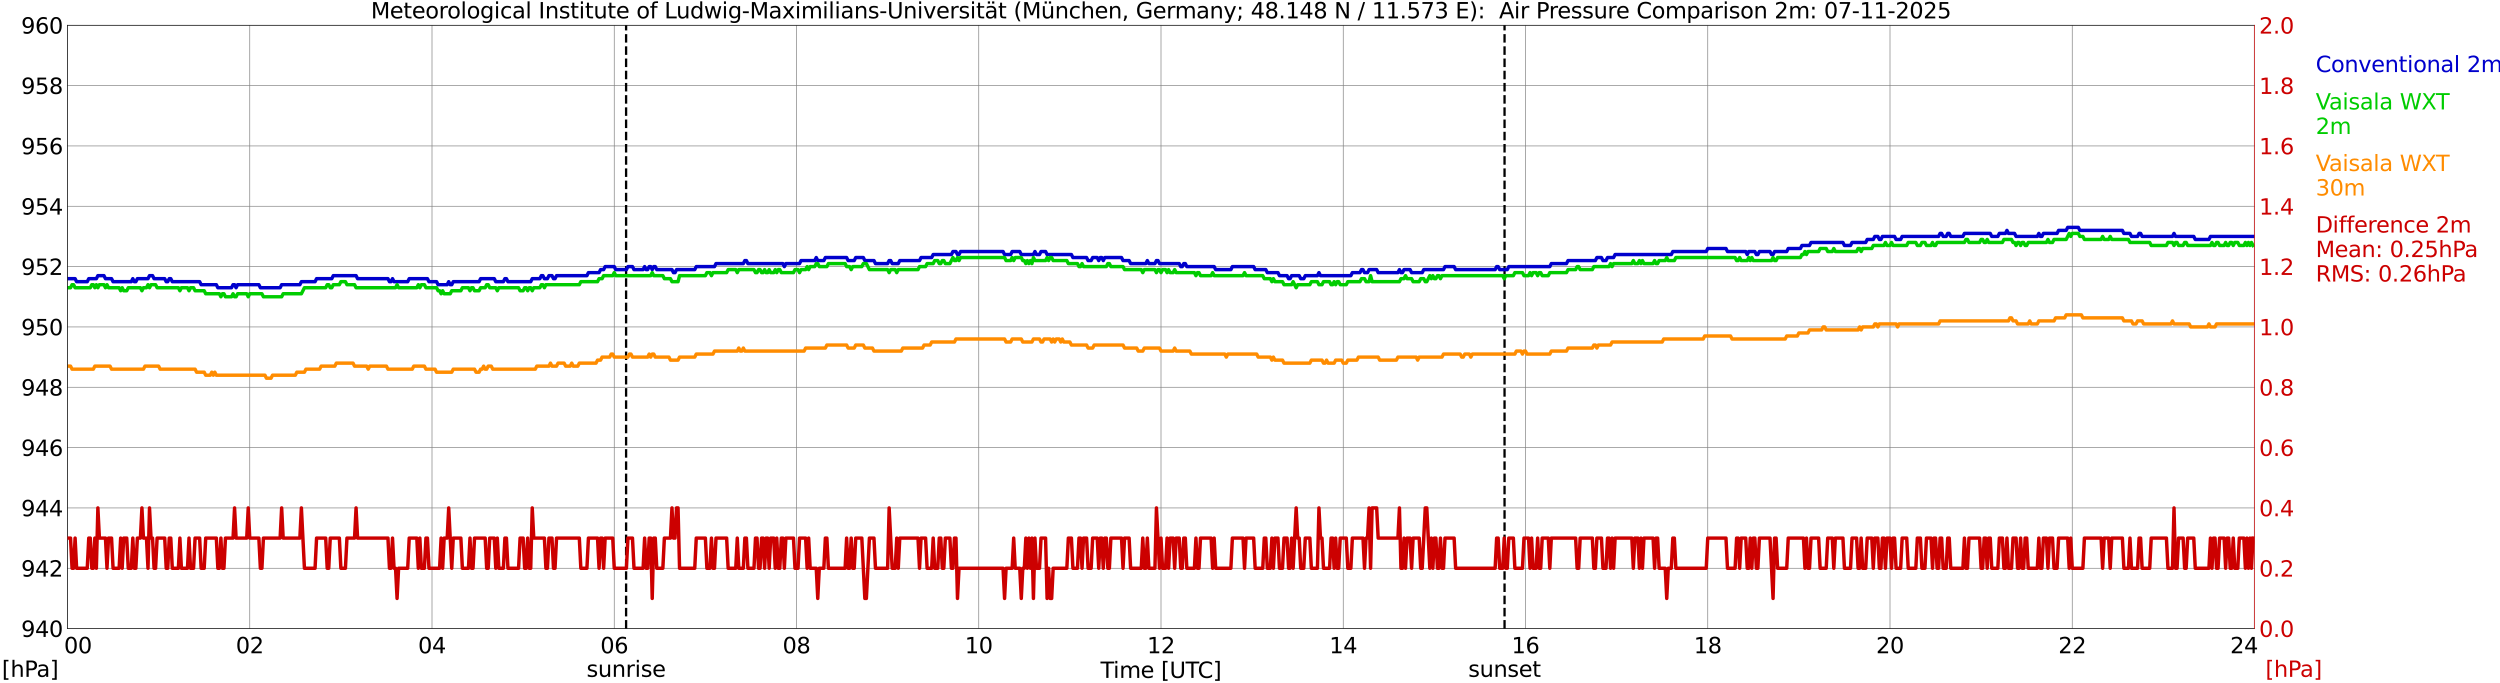 <?xml version="1.0" encoding="utf-8" standalone="no"?>
<!DOCTYPE svg PUBLIC "-//W3C//DTD SVG 1.1//EN"
  "http://www.w3.org/Graphics/SVG/1.1/DTD/svg11.dtd">
<svg xmlns:xlink="http://www.w3.org/1999/xlink" width="1085.4pt" height="296.64pt" viewBox="0 0 1085.4 296.64" xmlns="http://www.w3.org/2000/svg" version="1.1">
 <defs>
  <style type="text/css">*{stroke-linejoin: round; stroke-linecap: butt}</style>
 </defs>
 <g id="figure_1">
  <g id="patch_1">
   <path d="M 0 296.64 
L 1085.4 296.64 
L 1085.4 0 
L 0 0 
z
" style="fill: #ffffff"/>
  </g>
  <g id="axes_1">
   <g id="patch_2">
    <path d="M 29.306 272.909 
L 978.814 272.909 
L 978.814 10.976 
L 29.306 10.976 
z
" style="fill: #ffffff"/>
   </g>
   <g id="patch_3">
    <path d="M 978.814 272.909 
L 978.814 272.909 
L 978.814 10.976 
L 978.814 10.976 
z
" clip-path="url(#p2269453a61)" style="fill: #d3d3d3; opacity: 0.25; stroke: #d3d3d3; stroke-linejoin: miter"/>
   </g>
   <g id="matplotlib.axis_1">
    <g id="xtick_1">
     <g id="line2d_1">
      <path d="M 29.306 272.909 
L 29.306 10.976 
" clip-path="url(#p2269453a61)" style="fill: none; stroke: #808080; stroke-width: 0.3; stroke-linecap: square"/>
     </g>
     <g id="line2d_2"/>
     <g id="text_1">
      <!--    00 -->
      <g transform="translate(18.733 283.627) scale(0.095 -0.095)">
       <defs>
        <path id="DejaVuSans-20" transform="scale(0.016)"/>
        <path id="DejaVuSans-30" d="M 2034 4250 
Q 1547 4250 1301 3770 
Q 1056 3291 1056 2328 
Q 1056 1369 1301 889 
Q 1547 409 2034 409 
Q 2525 409 2770 889 
Q 3016 1369 3016 2328 
Q 3016 3291 2770 3770 
Q 2525 4250 2034 4250 
z
M 2034 4750 
Q 2819 4750 3233 4129 
Q 3647 3509 3647 2328 
Q 3647 1150 3233 529 
Q 2819 -91 2034 -91 
Q 1250 -91 836 529 
Q 422 1150 422 2328 
Q 422 3509 836 4129 
Q 1250 4750 2034 4750 
z
" transform="scale(0.016)"/>
       </defs>
       <use xlink:href="#DejaVuSans-20"/>
       <use xlink:href="#DejaVuSans-20" transform="translate(31.787 0)"/>
       <use xlink:href="#DejaVuSans-20" transform="translate(63.574 0)"/>
       <use xlink:href="#DejaVuSans-30" transform="translate(95.361 0)"/>
       <use xlink:href="#DejaVuSans-30" transform="translate(158.984 0)"/>
      </g>
     </g>
    </g>
    <g id="xtick_2">
     <g id="line2d_3">
      <path d="M 108.431 272.909 
L 108.431 10.976 
" clip-path="url(#p2269453a61)" style="fill: none; stroke: #808080; stroke-width: 0.3; stroke-linecap: square"/>
     </g>
     <g id="line2d_4"/>
     <g id="text_2">
      <!-- 02 -->
      <g transform="translate(102.387 283.627) scale(0.095 -0.095)">
       <defs>
        <path id="DejaVuSans-32" d="M 1228 531 
L 3431 531 
L 3431 0 
L 469 0 
L 469 531 
Q 828 903 1448 1529 
Q 2069 2156 2228 2338 
Q 2531 2678 2651 2914 
Q 2772 3150 2772 3378 
Q 2772 3750 2511 3984 
Q 2250 4219 1831 4219 
Q 1534 4219 1204 4116 
Q 875 4013 500 3803 
L 500 4441 
Q 881 4594 1212 4672 
Q 1544 4750 1819 4750 
Q 2544 4750 2975 4387 
Q 3406 4025 3406 3419 
Q 3406 3131 3298 2873 
Q 3191 2616 2906 2266 
Q 2828 2175 2409 1742 
Q 1991 1309 1228 531 
z
" transform="scale(0.016)"/>
       </defs>
       <use xlink:href="#DejaVuSans-30"/>
       <use xlink:href="#DejaVuSans-32" transform="translate(63.623 0)"/>
      </g>
     </g>
    </g>
    <g id="xtick_3">
     <g id="line2d_5">
      <path d="M 187.557 272.909 
L 187.557 10.976 
" clip-path="url(#p2269453a61)" style="fill: none; stroke: #808080; stroke-width: 0.3; stroke-linecap: square"/>
     </g>
     <g id="line2d_6"/>
     <g id="text_3">
      <!-- 04 -->
      <g transform="translate(181.513 283.627) scale(0.095 -0.095)">
       <defs>
        <path id="DejaVuSans-34" d="M 2419 4116 
L 825 1625 
L 2419 1625 
L 2419 4116 
z
M 2253 4666 
L 3047 4666 
L 3047 1625 
L 3713 1625 
L 3713 1100 
L 3047 1100 
L 3047 0 
L 2419 0 
L 2419 1100 
L 313 1100 
L 313 1709 
L 2253 4666 
z
" transform="scale(0.016)"/>
       </defs>
       <use xlink:href="#DejaVuSans-30"/>
       <use xlink:href="#DejaVuSans-34" transform="translate(63.623 0)"/>
      </g>
     </g>
    </g>
    <g id="xtick_4">
     <g id="line2d_7">
      <path d="M 266.683 272.909 
L 266.683 10.976 
" clip-path="url(#p2269453a61)" style="fill: none; stroke: #808080; stroke-width: 0.3; stroke-linecap: square"/>
     </g>
     <g id="line2d_8"/>
     <g id="text_4">
      <!-- 06 -->
      <g transform="translate(260.638 283.627) scale(0.095 -0.095)">
       <defs>
        <path id="DejaVuSans-36" d="M 2113 2584 
Q 1688 2584 1439 2293 
Q 1191 2003 1191 1497 
Q 1191 994 1439 701 
Q 1688 409 2113 409 
Q 2538 409 2786 701 
Q 3034 994 3034 1497 
Q 3034 2003 2786 2293 
Q 2538 2584 2113 2584 
z
M 3366 4563 
L 3366 3988 
Q 3128 4100 2886 4159 
Q 2644 4219 2406 4219 
Q 1781 4219 1451 3797 
Q 1122 3375 1075 2522 
Q 1259 2794 1537 2939 
Q 1816 3084 2150 3084 
Q 2853 3084 3261 2657 
Q 3669 2231 3669 1497 
Q 3669 778 3244 343 
Q 2819 -91 2113 -91 
Q 1303 -91 875 529 
Q 447 1150 447 2328 
Q 447 3434 972 4092 
Q 1497 4750 2381 4750 
Q 2619 4750 2861 4703 
Q 3103 4656 3366 4563 
z
" transform="scale(0.016)"/>
       </defs>
       <use xlink:href="#DejaVuSans-30"/>
       <use xlink:href="#DejaVuSans-36" transform="translate(63.623 0)"/>
      </g>
     </g>
    </g>
    <g id="xtick_5">
     <g id="line2d_9">
      <path d="M 345.808 272.909 
L 345.808 10.976 
" clip-path="url(#p2269453a61)" style="fill: none; stroke: #808080; stroke-width: 0.3; stroke-linecap: square"/>
     </g>
     <g id="line2d_10"/>
     <g id="text_5">
      <!-- 08 -->
      <g transform="translate(339.764 283.627) scale(0.095 -0.095)">
       <defs>
        <path id="DejaVuSans-38" d="M 2034 2216 
Q 1584 2216 1326 1975 
Q 1069 1734 1069 1313 
Q 1069 891 1326 650 
Q 1584 409 2034 409 
Q 2484 409 2743 651 
Q 3003 894 3003 1313 
Q 3003 1734 2745 1975 
Q 2488 2216 2034 2216 
z
M 1403 2484 
Q 997 2584 770 2862 
Q 544 3141 544 3541 
Q 544 4100 942 4425 
Q 1341 4750 2034 4750 
Q 2731 4750 3128 4425 
Q 3525 4100 3525 3541 
Q 3525 3141 3298 2862 
Q 3072 2584 2669 2484 
Q 3125 2378 3379 2068 
Q 3634 1759 3634 1313 
Q 3634 634 3220 271 
Q 2806 -91 2034 -91 
Q 1263 -91 848 271 
Q 434 634 434 1313 
Q 434 1759 690 2068 
Q 947 2378 1403 2484 
z
M 1172 3481 
Q 1172 3119 1398 2916 
Q 1625 2713 2034 2713 
Q 2441 2713 2670 2916 
Q 2900 3119 2900 3481 
Q 2900 3844 2670 4047 
Q 2441 4250 2034 4250 
Q 1625 4250 1398 4047 
Q 1172 3844 1172 3481 
z
" transform="scale(0.016)"/>
       </defs>
       <use xlink:href="#DejaVuSans-30"/>
       <use xlink:href="#DejaVuSans-38" transform="translate(63.623 0)"/>
      </g>
     </g>
    </g>
    <g id="xtick_6">
     <g id="line2d_11">
      <path d="M 424.934 272.909 
L 424.934 10.976 
" clip-path="url(#p2269453a61)" style="fill: none; stroke: #808080; stroke-width: 0.3; stroke-linecap: square"/>
     </g>
     <g id="line2d_12"/>
     <g id="text_6">
      <!-- 10 -->
      <g transform="translate(418.89 283.627) scale(0.095 -0.095)">
       <defs>
        <path id="DejaVuSans-31" d="M 794 531 
L 1825 531 
L 1825 4091 
L 703 3866 
L 703 4441 
L 1819 4666 
L 2450 4666 
L 2450 531 
L 3481 531 
L 3481 0 
L 794 0 
L 794 531 
z
" transform="scale(0.016)"/>
       </defs>
       <use xlink:href="#DejaVuSans-31"/>
       <use xlink:href="#DejaVuSans-30" transform="translate(63.623 0)"/>
      </g>
     </g>
    </g>
    <g id="xtick_7">
     <g id="line2d_13">
      <path d="M 504.06 272.909 
L 504.06 10.976 
" clip-path="url(#p2269453a61)" style="fill: none; stroke: #808080; stroke-width: 0.3; stroke-linecap: square"/>
     </g>
     <g id="line2d_14"/>
     <g id="text_7">
      <!-- 12 -->
      <g transform="translate(498.015 283.627) scale(0.095 -0.095)">
       <use xlink:href="#DejaVuSans-31"/>
       <use xlink:href="#DejaVuSans-32" transform="translate(63.623 0)"/>
      </g>
     </g>
    </g>
    <g id="xtick_8">
     <g id="line2d_15">
      <path d="M 583.185 272.909 
L 583.185 10.976 
" clip-path="url(#p2269453a61)" style="fill: none; stroke: #808080; stroke-width: 0.3; stroke-linecap: square"/>
     </g>
     <g id="line2d_16"/>
     <g id="text_8">
      <!-- 14 -->
      <g transform="translate(577.141 283.627) scale(0.095 -0.095)">
       <use xlink:href="#DejaVuSans-31"/>
       <use xlink:href="#DejaVuSans-34" transform="translate(63.623 0)"/>
      </g>
     </g>
    </g>
    <g id="xtick_9">
     <g id="line2d_17">
      <path d="M 662.311 272.909 
L 662.311 10.976 
" clip-path="url(#p2269453a61)" style="fill: none; stroke: #808080; stroke-width: 0.3; stroke-linecap: square"/>
     </g>
     <g id="line2d_18"/>
     <g id="text_9">
      <!-- 16 -->
      <g transform="translate(656.267 283.627) scale(0.095 -0.095)">
       <use xlink:href="#DejaVuSans-31"/>
       <use xlink:href="#DejaVuSans-36" transform="translate(63.623 0)"/>
      </g>
     </g>
    </g>
    <g id="xtick_10">
     <g id="line2d_19">
      <path d="M 741.437 272.909 
L 741.437 10.976 
" clip-path="url(#p2269453a61)" style="fill: none; stroke: #808080; stroke-width: 0.3; stroke-linecap: square"/>
     </g>
     <g id="line2d_20"/>
     <g id="text_10">
      <!-- 18 -->
      <g transform="translate(735.392 283.627) scale(0.095 -0.095)">
       <use xlink:href="#DejaVuSans-31"/>
       <use xlink:href="#DejaVuSans-38" transform="translate(63.623 0)"/>
      </g>
     </g>
    </g>
    <g id="xtick_11">
     <g id="line2d_21">
      <path d="M 820.562 272.909 
L 820.562 10.976 
" clip-path="url(#p2269453a61)" style="fill: none; stroke: #808080; stroke-width: 0.3; stroke-linecap: square"/>
     </g>
     <g id="line2d_22"/>
     <g id="text_11">
      <!-- 20 -->
      <g transform="translate(814.518 283.627) scale(0.095 -0.095)">
       <use xlink:href="#DejaVuSans-32"/>
       <use xlink:href="#DejaVuSans-30" transform="translate(63.623 0)"/>
      </g>
     </g>
    </g>
    <g id="xtick_12">
     <g id="line2d_23">
      <path d="M 899.688 272.909 
L 899.688 10.976 
" clip-path="url(#p2269453a61)" style="fill: none; stroke: #808080; stroke-width: 0.3; stroke-linecap: square"/>
     </g>
     <g id="line2d_24"/>
     <g id="text_12">
      <!-- 22 -->
      <g transform="translate(893.644 283.627) scale(0.095 -0.095)">
       <use xlink:href="#DejaVuSans-32"/>
       <use xlink:href="#DejaVuSans-32" transform="translate(63.623 0)"/>
      </g>
     </g>
    </g>
    <g id="xtick_13">
     <g id="line2d_25">
      <path d="M 978.814 272.909 
L 978.814 10.976 
" clip-path="url(#p2269453a61)" style="fill: none; stroke: #808080; stroke-width: 0.3; stroke-linecap: square"/>
     </g>
     <g id="line2d_26"/>
     <g id="text_13">
      <!-- 24    -->
      <g transform="translate(968.241 283.627) scale(0.095 -0.095)">
       <use xlink:href="#DejaVuSans-32"/>
       <use xlink:href="#DejaVuSans-34" transform="translate(63.623 0)"/>
       <use xlink:href="#DejaVuSans-20" transform="translate(127.246 0)"/>
       <use xlink:href="#DejaVuSans-20" transform="translate(159.033 0)"/>
       <use xlink:href="#DejaVuSans-20" transform="translate(190.82 0)"/>
      </g>
     </g>
    </g>
    <g id="text_14">
     <!-- Time [UTC] -->
     <g transform="translate(477.806 294.322) scale(0.095 -0.095)">
      <defs>
       <path id="DejaVuSans-54" d="M -19 4666 
L 3928 4666 
L 3928 4134 
L 2272 4134 
L 2272 0 
L 1638 0 
L 1638 4134 
L -19 4134 
L -19 4666 
z
" transform="scale(0.016)"/>
       <path id="DejaVuSans-69" d="M 603 3500 
L 1178 3500 
L 1178 0 
L 603 0 
L 603 3500 
z
M 603 4863 
L 1178 4863 
L 1178 4134 
L 603 4134 
L 603 4863 
z
" transform="scale(0.016)"/>
       <path id="DejaVuSans-6d" d="M 3328 2828 
Q 3544 3216 3844 3400 
Q 4144 3584 4550 3584 
Q 5097 3584 5394 3201 
Q 5691 2819 5691 2113 
L 5691 0 
L 5113 0 
L 5113 2094 
Q 5113 2597 4934 2840 
Q 4756 3084 4391 3084 
Q 3944 3084 3684 2787 
Q 3425 2491 3425 1978 
L 3425 0 
L 2847 0 
L 2847 2094 
Q 2847 2600 2669 2842 
Q 2491 3084 2119 3084 
Q 1678 3084 1418 2786 
Q 1159 2488 1159 1978 
L 1159 0 
L 581 0 
L 581 3500 
L 1159 3500 
L 1159 2956 
Q 1356 3278 1631 3431 
Q 1906 3584 2284 3584 
Q 2666 3584 2933 3390 
Q 3200 3197 3328 2828 
z
" transform="scale(0.016)"/>
       <path id="DejaVuSans-65" d="M 3597 1894 
L 3597 1613 
L 953 1613 
Q 991 1019 1311 708 
Q 1631 397 2203 397 
Q 2534 397 2845 478 
Q 3156 559 3463 722 
L 3463 178 
Q 3153 47 2828 -22 
Q 2503 -91 2169 -91 
Q 1331 -91 842 396 
Q 353 884 353 1716 
Q 353 2575 817 3079 
Q 1281 3584 2069 3584 
Q 2775 3584 3186 3129 
Q 3597 2675 3597 1894 
z
M 3022 2063 
Q 3016 2534 2758 2815 
Q 2500 3097 2075 3097 
Q 1594 3097 1305 2825 
Q 1016 2553 972 2059 
L 3022 2063 
z
" transform="scale(0.016)"/>
       <path id="DejaVuSans-5b" d="M 550 4863 
L 1875 4863 
L 1875 4416 
L 1125 4416 
L 1125 -397 
L 1875 -397 
L 1875 -844 
L 550 -844 
L 550 4863 
z
" transform="scale(0.016)"/>
       <path id="DejaVuSans-55" d="M 556 4666 
L 1191 4666 
L 1191 1831 
Q 1191 1081 1462 751 
Q 1734 422 2344 422 
Q 2950 422 3222 751 
Q 3494 1081 3494 1831 
L 3494 4666 
L 4128 4666 
L 4128 1753 
Q 4128 841 3676 375 
Q 3225 -91 2344 -91 
Q 1459 -91 1007 375 
Q 556 841 556 1753 
L 556 4666 
z
" transform="scale(0.016)"/>
       <path id="DejaVuSans-43" d="M 4122 4306 
L 4122 3641 
Q 3803 3938 3442 4084 
Q 3081 4231 2675 4231 
Q 1875 4231 1450 3742 
Q 1025 3253 1025 2328 
Q 1025 1406 1450 917 
Q 1875 428 2675 428 
Q 3081 428 3442 575 
Q 3803 722 4122 1019 
L 4122 359 
Q 3791 134 3420 21 
Q 3050 -91 2638 -91 
Q 1578 -91 968 557 
Q 359 1206 359 2328 
Q 359 3453 968 4101 
Q 1578 4750 2638 4750 
Q 3056 4750 3426 4639 
Q 3797 4528 4122 4306 
z
" transform="scale(0.016)"/>
       <path id="DejaVuSans-5d" d="M 1947 4863 
L 1947 -844 
L 622 -844 
L 622 -397 
L 1369 -397 
L 1369 4416 
L 622 4416 
L 622 4863 
L 1947 4863 
z
" transform="scale(0.016)"/>
      </defs>
      <use xlink:href="#DejaVuSans-54"/>
      <use xlink:href="#DejaVuSans-69" transform="translate(57.959 0)"/>
      <use xlink:href="#DejaVuSans-6d" transform="translate(85.742 0)"/>
      <use xlink:href="#DejaVuSans-65" transform="translate(183.154 0)"/>
      <use xlink:href="#DejaVuSans-20" transform="translate(244.678 0)"/>
      <use xlink:href="#DejaVuSans-5b" transform="translate(276.465 0)"/>
      <use xlink:href="#DejaVuSans-55" transform="translate(315.479 0)"/>
      <use xlink:href="#DejaVuSans-54" transform="translate(388.672 0)"/>
      <use xlink:href="#DejaVuSans-43" transform="translate(443.881 0)"/>
      <use xlink:href="#DejaVuSans-5d" transform="translate(513.705 0)"/>
     </g>
    </g>
   </g>
   <g id="matplotlib.axis_2">
    <g id="ytick_1">
     <g id="line2d_27">
      <path d="M 29.306 272.909 
L 978.814 272.909 
" clip-path="url(#p2269453a61)" style="fill: none; stroke: #808080; stroke-width: 0.3; stroke-linecap: square"/>
     </g>
     <g id="line2d_28"/>
     <g id="text_15">
      <!-- 940 -->
      <g transform="translate(9.173 276.518) scale(0.095 -0.095)">
       <defs>
        <path id="DejaVuSans-39" d="M 703 97 
L 703 672 
Q 941 559 1184 500 
Q 1428 441 1663 441 
Q 2288 441 2617 861 
Q 2947 1281 2994 2138 
Q 2813 1869 2534 1725 
Q 2256 1581 1919 1581 
Q 1219 1581 811 2004 
Q 403 2428 403 3163 
Q 403 3881 828 4315 
Q 1253 4750 1959 4750 
Q 2769 4750 3195 4129 
Q 3622 3509 3622 2328 
Q 3622 1225 3098 567 
Q 2575 -91 1691 -91 
Q 1453 -91 1209 -44 
Q 966 3 703 97 
z
M 1959 2075 
Q 2384 2075 2632 2365 
Q 2881 2656 2881 3163 
Q 2881 3666 2632 3958 
Q 2384 4250 1959 4250 
Q 1534 4250 1286 3958 
Q 1038 3666 1038 3163 
Q 1038 2656 1286 2365 
Q 1534 2075 1959 2075 
z
" transform="scale(0.016)"/>
       </defs>
       <use xlink:href="#DejaVuSans-39"/>
       <use xlink:href="#DejaVuSans-34" transform="translate(63.623 0)"/>
       <use xlink:href="#DejaVuSans-30" transform="translate(127.246 0)"/>
      </g>
     </g>
    </g>
    <g id="ytick_2">
     <g id="line2d_29">
      <path d="M 29.306 246.715 
L 978.814 246.715 
" clip-path="url(#p2269453a61)" style="fill: none; stroke: #808080; stroke-width: 0.3; stroke-linecap: square"/>
     </g>
     <g id="line2d_30"/>
     <g id="text_16">
      <!-- 942 -->
      <g transform="translate(9.173 250.325) scale(0.095 -0.095)">
       <use xlink:href="#DejaVuSans-39"/>
       <use xlink:href="#DejaVuSans-34" transform="translate(63.623 0)"/>
       <use xlink:href="#DejaVuSans-32" transform="translate(127.246 0)"/>
      </g>
     </g>
    </g>
    <g id="ytick_3">
     <g id="line2d_31">
      <path d="M 29.306 220.522 
L 978.814 220.522 
" clip-path="url(#p2269453a61)" style="fill: none; stroke: #808080; stroke-width: 0.3; stroke-linecap: square"/>
     </g>
     <g id="line2d_32"/>
     <g id="text_17">
      <!-- 944 -->
      <g transform="translate(9.173 224.131) scale(0.095 -0.095)">
       <use xlink:href="#DejaVuSans-39"/>
       <use xlink:href="#DejaVuSans-34" transform="translate(63.623 0)"/>
       <use xlink:href="#DejaVuSans-34" transform="translate(127.246 0)"/>
      </g>
     </g>
    </g>
    <g id="ytick_4">
     <g id="line2d_33">
      <path d="M 29.306 194.329 
L 978.814 194.329 
" clip-path="url(#p2269453a61)" style="fill: none; stroke: #808080; stroke-width: 0.3; stroke-linecap: square"/>
     </g>
     <g id="line2d_34"/>
     <g id="text_18">
      <!-- 946 -->
      <g transform="translate(9.173 197.938) scale(0.095 -0.095)">
       <use xlink:href="#DejaVuSans-39"/>
       <use xlink:href="#DejaVuSans-34" transform="translate(63.623 0)"/>
       <use xlink:href="#DejaVuSans-36" transform="translate(127.246 0)"/>
      </g>
     </g>
    </g>
    <g id="ytick_5">
     <g id="line2d_35">
      <path d="M 29.306 168.136 
L 978.814 168.136 
" clip-path="url(#p2269453a61)" style="fill: none; stroke: #808080; stroke-width: 0.3; stroke-linecap: square"/>
     </g>
     <g id="line2d_36"/>
     <g id="text_19">
      <!-- 948 -->
      <g transform="translate(9.173 171.745) scale(0.095 -0.095)">
       <use xlink:href="#DejaVuSans-39"/>
       <use xlink:href="#DejaVuSans-34" transform="translate(63.623 0)"/>
       <use xlink:href="#DejaVuSans-38" transform="translate(127.246 0)"/>
      </g>
     </g>
    </g>
    <g id="ytick_6">
     <g id="line2d_37">
      <path d="M 29.306 141.942 
L 978.814 141.942 
" clip-path="url(#p2269453a61)" style="fill: none; stroke: #808080; stroke-width: 0.3; stroke-linecap: square"/>
     </g>
     <g id="line2d_38"/>
     <g id="text_20">
      <!-- 950 -->
      <g transform="translate(9.173 145.551) scale(0.095 -0.095)">
       <defs>
        <path id="DejaVuSans-35" d="M 691 4666 
L 3169 4666 
L 3169 4134 
L 1269 4134 
L 1269 2991 
Q 1406 3038 1543 3061 
Q 1681 3084 1819 3084 
Q 2600 3084 3056 2656 
Q 3513 2228 3513 1497 
Q 3513 744 3044 326 
Q 2575 -91 1722 -91 
Q 1428 -91 1123 -41 
Q 819 9 494 109 
L 494 744 
Q 775 591 1075 516 
Q 1375 441 1709 441 
Q 2250 441 2565 725 
Q 2881 1009 2881 1497 
Q 2881 1984 2565 2268 
Q 2250 2553 1709 2553 
Q 1456 2553 1204 2497 
Q 953 2441 691 2322 
L 691 4666 
z
" transform="scale(0.016)"/>
       </defs>
       <use xlink:href="#DejaVuSans-39"/>
       <use xlink:href="#DejaVuSans-35" transform="translate(63.623 0)"/>
       <use xlink:href="#DejaVuSans-30" transform="translate(127.246 0)"/>
      </g>
     </g>
    </g>
    <g id="ytick_7">
     <g id="line2d_39">
      <path d="M 29.306 115.749 
L 978.814 115.749 
" clip-path="url(#p2269453a61)" style="fill: none; stroke: #808080; stroke-width: 0.3; stroke-linecap: square"/>
     </g>
     <g id="line2d_40"/>
     <g id="text_21">
      <!-- 952 -->
      <g transform="translate(9.173 119.358) scale(0.095 -0.095)">
       <use xlink:href="#DejaVuSans-39"/>
       <use xlink:href="#DejaVuSans-35" transform="translate(63.623 0)"/>
       <use xlink:href="#DejaVuSans-32" transform="translate(127.246 0)"/>
      </g>
     </g>
    </g>
    <g id="ytick_8">
     <g id="line2d_41">
      <path d="M 29.306 89.556 
L 978.814 89.556 
" clip-path="url(#p2269453a61)" style="fill: none; stroke: #808080; stroke-width: 0.3; stroke-linecap: square"/>
     </g>
     <g id="line2d_42"/>
     <g id="text_22">
      <!-- 954 -->
      <g transform="translate(9.173 93.165) scale(0.095 -0.095)">
       <use xlink:href="#DejaVuSans-39"/>
       <use xlink:href="#DejaVuSans-35" transform="translate(63.623 0)"/>
       <use xlink:href="#DejaVuSans-34" transform="translate(127.246 0)"/>
      </g>
     </g>
    </g>
    <g id="ytick_9">
     <g id="line2d_43">
      <path d="M 29.306 63.362 
L 978.814 63.362 
" clip-path="url(#p2269453a61)" style="fill: none; stroke: #808080; stroke-width: 0.3; stroke-linecap: square"/>
     </g>
     <g id="line2d_44"/>
     <g id="text_23">
      <!-- 956 -->
      <g transform="translate(9.173 66.972) scale(0.095 -0.095)">
       <use xlink:href="#DejaVuSans-39"/>
       <use xlink:href="#DejaVuSans-35" transform="translate(63.623 0)"/>
       <use xlink:href="#DejaVuSans-36" transform="translate(127.246 0)"/>
      </g>
     </g>
    </g>
    <g id="ytick_10">
     <g id="line2d_45">
      <path d="M 29.306 37.169 
L 978.814 37.169 
" clip-path="url(#p2269453a61)" style="fill: none; stroke: #808080; stroke-width: 0.3; stroke-linecap: square"/>
     </g>
     <g id="line2d_46"/>
     <g id="text_24">
      <!-- 958 -->
      <g transform="translate(9.173 40.778) scale(0.095 -0.095)">
       <use xlink:href="#DejaVuSans-39"/>
       <use xlink:href="#DejaVuSans-35" transform="translate(63.623 0)"/>
       <use xlink:href="#DejaVuSans-38" transform="translate(127.246 0)"/>
      </g>
     </g>
    </g>
    <g id="ytick_11">
     <g id="line2d_47">
      <path d="M 29.306 10.976 
L 978.814 10.976 
" clip-path="url(#p2269453a61)" style="fill: none; stroke: #808080; stroke-width: 0.3; stroke-linecap: square"/>
     </g>
     <g id="line2d_48"/>
     <g id="text_25">
      <!-- 960 -->
      <g transform="translate(9.173 14.585) scale(0.095 -0.095)">
       <use xlink:href="#DejaVuSans-39"/>
       <use xlink:href="#DejaVuSans-36" transform="translate(63.623 0)"/>
       <use xlink:href="#DejaVuSans-30" transform="translate(127.246 0)"/>
      </g>
     </g>
    </g>
   </g>
   <g id="line2d_49">
    <path d="M 271.826 272.909 
L 271.826 10.976 
" clip-path="url(#p2269453a61)" style="fill: none; stroke-dasharray: 3.7,1.6; stroke-dashoffset: 0; stroke: #000000"/>
   </g>
   <g id="line2d_50">
    <path d="M 653.212 272.909 
L 653.212 10.976 
" clip-path="url(#p2269453a61)" style="fill: none; stroke-dasharray: 3.7,1.6; stroke-dashoffset: 0; stroke: #000000"/>
   </g>
   <g id="line2d_51">
    <path d="M 29.306 120.988 
L 32.603 120.988 
L 33.262 122.297 
L 37.878 122.297 
L 38.537 120.988 
L 41.834 120.988 
L 42.493 119.678 
L 45.131 119.678 
L 45.79 120.988 
L 48.428 120.988 
L 49.087 122.297 
L 57 122.297 
L 57.659 120.988 
L 58.319 122.297 
L 58.978 122.297 
L 59.637 120.988 
L 64.253 120.988 
L 64.912 119.678 
L 66.231 119.678 
L 66.89 120.988 
L 71.506 120.988 
L 72.166 122.297 
L 72.825 122.297 
L 73.484 120.988 
L 74.144 120.988 
L 74.803 122.297 
L 86.672 122.297 
L 87.331 123.607 
L 93.925 123.607 
L 94.584 124.917 
L 100.519 124.917 
L 101.178 123.607 
L 101.838 123.607 
L 102.497 124.917 
L 103.156 123.607 
L 112.388 123.607 
L 113.047 124.917 
L 121.619 124.917 
L 122.278 123.607 
L 130.191 123.607 
L 130.85 122.297 
L 136.785 122.297 
L 137.444 120.988 
L 144.038 120.988 
L 144.697 119.678 
L 154.588 119.678 
L 155.247 120.988 
L 168.435 120.988 
L 169.094 122.297 
L 169.754 122.297 
L 170.413 120.988 
L 171.073 122.297 
L 177.007 122.297 
L 177.666 120.988 
L 185.579 120.988 
L 186.238 122.297 
L 189.535 122.297 
L 190.195 123.607 
L 194.151 123.607 
L 194.81 122.297 
L 195.47 123.607 
L 196.129 123.607 
L 196.788 122.297 
L 207.998 122.297 
L 208.657 120.988 
L 214.592 120.988 
L 215.251 122.297 
L 218.548 122.297 
L 219.207 120.988 
L 219.867 120.988 
L 220.526 122.297 
L 230.417 122.297 
L 231.076 120.988 
L 234.373 120.988 
L 235.033 119.678 
L 235.692 119.678 
L 236.351 120.988 
L 237.67 120.988 
L 238.329 119.678 
L 239.648 119.678 
L 240.308 120.988 
L 240.967 120.988 
L 241.626 119.678 
L 254.814 119.678 
L 255.473 118.368 
L 260.089 118.368 
L 260.748 117.059 
L 262.067 117.059 
L 262.726 115.749 
L 266.683 115.749 
L 267.342 117.059 
L 271.958 117.059 
L 272.617 115.749 
L 274.595 115.749 
L 275.255 117.059 
L 279.211 117.059 
L 279.87 115.749 
L 280.53 117.059 
L 281.189 117.059 
L 281.849 115.749 
L 282.508 115.749 
L 283.167 117.059 
L 283.827 115.749 
L 284.486 115.749 
L 285.145 117.059 
L 291.739 117.059 
L 292.399 118.368 
L 293.058 118.368 
L 293.717 117.059 
L 301.63 117.059 
L 302.289 115.749 
L 310.202 115.749 
L 310.861 114.439 
L 322.73 114.439 
L 323.39 113.13 
L 324.049 113.13 
L 324.708 114.439 
L 339.874 114.439 
L 340.533 115.749 
L 341.193 114.439 
L 347.127 114.439 
L 347.787 113.13 
L 353.721 113.13 
L 354.38 111.82 
L 355.04 113.13 
L 357.677 113.13 
L 358.337 111.82 
L 367.568 111.82 
L 368.227 113.13 
L 370.865 113.13 
L 371.524 111.82 
L 374.821 111.82 
L 375.481 113.13 
L 379.437 113.13 
L 380.096 114.439 
L 385.371 114.439 
L 386.031 113.13 
L 386.69 113.13 
L 387.349 114.439 
L 389.987 114.439 
L 390.646 113.13 
L 399.218 113.13 
L 399.878 111.82 
L 404.493 111.82 
L 405.153 110.51 
L 413.065 110.51 
L 413.725 109.201 
L 415.043 109.201 
L 415.703 110.51 
L 416.362 110.51 
L 417.022 109.201 
L 435.484 109.201 
L 436.144 110.51 
L 438.781 110.51 
L 439.44 109.201 
L 442.737 109.201 
L 443.397 110.51 
L 448.672 110.51 
L 449.331 109.201 
L 449.991 110.51 
L 451.309 110.51 
L 451.969 109.201 
L 453.947 109.201 
L 454.606 110.51 
L 465.156 110.51 
L 465.816 111.82 
L 471.75 111.82 
L 472.409 113.13 
L 473.728 113.13 
L 474.388 111.82 
L 476.366 111.82 
L 477.025 113.13 
L 477.685 111.82 
L 478.344 111.82 
L 479.003 113.13 
L 479.663 111.82 
L 486.916 111.82 
L 487.575 113.13 
L 490.213 113.13 
L 490.872 114.439 
L 497.466 114.439 
L 498.125 113.13 
L 498.785 114.439 
L 501.422 114.439 
L 502.082 113.13 
L 502.741 113.13 
L 503.4 114.439 
L 511.972 114.439 
L 512.632 115.749 
L 513.291 115.749 
L 513.95 114.439 
L 514.61 114.439 
L 515.269 115.749 
L 527.138 115.749 
L 527.797 117.059 
L 534.391 117.059 
L 535.051 115.749 
L 544.282 115.749 
L 544.941 117.059 
L 549.557 117.059 
L 550.216 118.368 
L 554.832 118.368 
L 555.491 119.678 
L 558.788 119.678 
L 559.448 120.988 
L 560.107 120.988 
L 560.766 119.678 
L 564.063 119.678 
L 564.723 120.988 
L 566.042 120.988 
L 566.701 119.678 
L 571.976 119.678 
L 572.635 118.368 
L 573.295 119.678 
L 586.482 119.678 
L 587.142 118.368 
L 590.439 118.368 
L 591.098 117.059 
L 591.757 117.059 
L 592.417 118.368 
L 593.736 118.368 
L 594.395 117.059 
L 597.692 117.059 
L 598.351 118.368 
L 606.923 118.368 
L 607.582 117.059 
L 608.242 118.368 
L 608.901 118.368 
L 609.561 117.059 
L 612.198 117.059 
L 612.858 118.368 
L 617.473 118.368 
L 618.133 117.059 
L 626.705 117.059 
L 627.364 115.749 
L 631.32 115.749 
L 631.98 117.059 
L 649.123 117.059 
L 649.783 115.749 
L 650.442 115.749 
L 651.102 117.059 
L 654.399 117.059 
L 655.058 115.749 
L 672.861 115.749 
L 673.521 114.439 
L 680.114 114.439 
L 680.774 113.13 
L 692.643 113.13 
L 693.302 111.82 
L 695.28 111.82 
L 695.939 113.13 
L 697.258 113.13 
L 697.918 111.82 
L 700.555 111.82 
L 701.215 110.51 
L 725.612 110.51 
L 726.271 109.201 
L 740.777 109.201 
L 741.437 107.891 
L 749.349 107.891 
L 750.009 109.201 
L 757.921 109.201 
L 758.581 110.51 
L 759.24 109.201 
L 761.878 109.201 
L 762.537 110.51 
L 763.196 110.51 
L 763.856 109.201 
L 768.471 109.201 
L 769.131 110.51 
L 769.79 110.51 
L 770.449 109.201 
L 775.725 109.201 
L 776.384 107.891 
L 781.659 107.891 
L 782.318 106.581 
L 785.615 106.581 
L 786.275 105.272 
L 800.122 105.272 
L 800.781 106.581 
L 803.419 106.581 
L 804.078 105.272 
L 810.012 105.272 
L 810.672 103.962 
L 813.309 103.962 
L 813.969 102.652 
L 815.287 102.652 
L 815.947 103.962 
L 816.606 103.962 
L 817.265 102.652 
L 822.541 102.652 
L 823.2 103.962 
L 825.178 103.962 
L 825.837 102.652 
L 841.663 102.652 
L 842.322 101.343 
L 842.981 101.343 
L 843.641 102.652 
L 844.959 102.652 
L 845.619 101.343 
L 846.278 101.343 
L 846.938 102.652 
L 852.213 102.652 
L 852.872 101.343 
L 864.082 101.343 
L 864.741 102.652 
L 867.378 102.652 
L 868.038 101.343 
L 870.675 101.343 
L 871.335 100.033 
L 871.994 101.343 
L 874.632 101.343 
L 875.291 102.652 
L 884.522 102.652 
L 885.182 101.343 
L 885.841 102.652 
L 886.5 102.652 
L 887.16 101.343 
L 893.094 101.343 
L 893.754 100.033 
L 897.051 100.033 
L 897.71 98.723 
L 902.326 98.723 
L 902.985 100.033 
L 921.448 100.033 
L 922.107 101.343 
L 924.745 101.343 
L 925.404 102.652 
L 928.041 102.652 
L 928.701 101.343 
L 929.36 101.343 
L 930.02 102.652 
L 943.207 102.652 
L 943.867 101.343 
L 944.526 102.652 
L 952.438 102.652 
L 953.098 103.962 
L 959.032 103.962 
L 959.692 102.652 
L 978.154 102.652 
L 978.154 102.652 
" clip-path="url(#p2269453a61)" style="fill: none; stroke: #0000cc; stroke-width: 1.5; stroke-linecap: square"/>
   </g>
   <g id="line2d_52">
    <path d="M 29.306 124.917 
L 30.625 124.917 
L 31.284 123.607 
L 31.943 123.607 
L 32.603 124.917 
L 39.197 124.917 
L 39.856 123.607 
L 40.515 123.607 
L 41.175 124.917 
L 41.834 123.607 
L 42.493 124.917 
L 43.153 123.607 
L 45.131 123.607 
L 45.79 124.917 
L 46.45 123.607 
L 47.109 124.917 
L 51.725 124.917 
L 52.384 126.226 
L 53.043 124.917 
L 53.703 126.226 
L 55.022 126.226 
L 55.681 124.917 
L 60.956 124.917 
L 61.615 126.226 
L 62.275 124.917 
L 63.594 124.917 
L 64.253 123.607 
L 64.912 124.917 
L 65.572 123.607 
L 67.55 123.607 
L 68.209 124.917 
L 77.441 124.917 
L 78.1 126.226 
L 78.759 124.917 
L 81.397 124.917 
L 82.056 126.226 
L 82.716 124.917 
L 84.034 124.917 
L 84.694 126.226 
L 88.65 126.226 
L 89.309 127.536 
L 95.244 127.536 
L 95.903 128.846 
L 96.563 127.536 
L 97.222 127.536 
L 97.881 128.846 
L 100.519 128.846 
L 101.178 127.536 
L 101.838 128.846 
L 102.497 128.846 
L 103.156 127.536 
L 107.113 127.536 
L 107.772 128.846 
L 108.431 127.536 
L 113.707 127.536 
L 114.366 128.846 
L 122.278 128.846 
L 122.938 127.536 
L 130.85 127.536 
L 132.169 124.917 
L 141.4 124.917 
L 142.06 123.607 
L 142.719 123.607 
L 143.379 124.917 
L 144.038 124.917 
L 144.697 123.607 
L 147.335 123.607 
L 147.994 122.297 
L 149.972 122.297 
L 150.632 123.607 
L 153.929 123.607 
L 154.588 124.917 
L 171.732 124.917 
L 172.391 123.607 
L 173.051 124.917 
L 180.963 124.917 
L 181.623 123.607 
L 182.282 124.917 
L 182.941 123.607 
L 184.26 123.607 
L 184.92 124.917 
L 189.535 124.917 
L 190.195 126.226 
L 190.854 126.226 
L 191.513 127.536 
L 192.173 126.226 
L 192.832 127.536 
L 195.47 127.536 
L 196.129 126.226 
L 200.085 126.226 
L 200.745 124.917 
L 203.382 124.917 
L 204.042 126.226 
L 204.701 124.917 
L 205.36 124.917 
L 206.02 126.226 
L 207.998 126.226 
L 208.657 124.917 
L 210.635 124.917 
L 211.295 123.607 
L 211.954 123.607 
L 212.614 124.917 
L 215.251 124.917 
L 215.91 126.226 
L 216.57 124.917 
L 225.142 124.917 
L 225.801 126.226 
L 227.12 126.226 
L 227.779 124.917 
L 228.439 124.917 
L 229.098 126.226 
L 229.757 124.917 
L 230.417 124.917 
L 231.076 126.226 
L 231.736 124.917 
L 234.373 124.917 
L 235.033 123.607 
L 235.692 123.607 
L 236.351 124.917 
L 237.011 123.607 
L 251.517 123.607 
L 252.176 122.297 
L 259.43 122.297 
L 260.089 120.988 
L 261.408 120.988 
L 262.067 119.678 
L 266.023 119.678 
L 266.683 118.368 
L 267.342 119.678 
L 282.508 119.678 
L 283.167 118.368 
L 283.827 119.678 
L 287.783 119.678 
L 288.442 120.988 
L 291.08 120.988 
L 291.739 122.297 
L 294.377 122.297 
L 295.036 119.678 
L 306.246 119.678 
L 306.905 118.368 
L 308.224 118.368 
L 308.883 119.678 
L 309.543 118.368 
L 315.477 118.368 
L 316.136 117.059 
L 319.433 117.059 
L 320.093 118.368 
L 320.752 117.059 
L 327.346 117.059 
L 328.005 118.368 
L 328.665 118.368 
L 329.324 117.059 
L 329.983 117.059 
L 330.643 118.368 
L 331.302 118.368 
L 331.961 117.059 
L 332.621 118.368 
L 333.28 118.368 
L 333.94 117.059 
L 334.599 118.368 
L 335.918 118.368 
L 336.577 117.059 
L 337.236 118.368 
L 337.896 117.059 
L 338.555 117.059 
L 339.215 118.368 
L 344.49 118.368 
L 345.149 117.059 
L 346.468 117.059 
L 347.127 118.368 
L 347.787 117.059 
L 349.765 117.059 
L 350.424 115.749 
L 351.083 117.059 
L 351.743 115.749 
L 353.721 115.749 
L 354.38 114.439 
L 355.04 114.439 
L 355.699 115.749 
L 358.996 115.749 
L 359.655 114.439 
L 366.909 114.439 
L 367.568 115.749 
L 368.887 115.749 
L 369.546 117.059 
L 370.206 115.749 
L 374.162 115.749 
L 374.821 114.439 
L 376.14 114.439 
L 377.459 117.059 
L 385.371 117.059 
L 386.031 118.368 
L 386.69 117.059 
L 388.668 117.059 
L 389.328 118.368 
L 389.987 117.059 
L 398.559 117.059 
L 399.218 115.749 
L 401.856 115.749 
L 402.515 114.439 
L 405.153 114.439 
L 405.812 113.13 
L 407.131 113.13 
L 407.79 114.439 
L 408.45 114.439 
L 409.109 113.13 
L 409.768 113.13 
L 410.428 114.439 
L 412.406 114.439 
L 413.725 111.82 
L 414.384 113.13 
L 415.043 113.13 
L 415.703 111.82 
L 416.362 113.13 
L 417.022 111.82 
L 436.144 111.82 
L 436.803 113.13 
L 438.781 113.13 
L 439.44 111.82 
L 440.1 113.13 
L 440.759 111.82 
L 443.397 111.82 
L 444.056 113.13 
L 444.716 113.13 
L 445.375 114.439 
L 446.034 113.13 
L 446.694 114.439 
L 447.353 113.13 
L 448.012 114.439 
L 448.672 111.82 
L 449.331 113.13 
L 453.947 113.13 
L 454.606 111.82 
L 455.266 113.13 
L 455.925 111.82 
L 456.584 111.82 
L 457.244 113.13 
L 463.178 113.13 
L 463.838 114.439 
L 467.794 114.439 
L 468.453 115.749 
L 469.113 115.749 
L 469.772 114.439 
L 470.431 115.749 
L 480.322 115.749 
L 480.981 114.439 
L 481.641 114.439 
L 482.3 115.749 
L 487.575 115.749 
L 488.235 117.059 
L 495.488 117.059 
L 496.147 118.368 
L 496.807 117.059 
L 501.422 117.059 
L 502.082 118.368 
L 502.741 117.059 
L 503.4 117.059 
L 504.06 118.368 
L 504.719 117.059 
L 506.038 117.059 
L 506.697 118.368 
L 507.357 117.059 
L 508.016 118.368 
L 509.335 118.368 
L 509.994 117.059 
L 510.654 118.368 
L 518.566 118.368 
L 519.226 119.678 
L 519.885 118.368 
L 520.544 118.368 
L 521.204 119.678 
L 525.819 119.678 
L 526.479 118.368 
L 527.138 119.678 
L 539.666 119.678 
L 540.326 118.368 
L 540.985 119.678 
L 548.238 119.678 
L 548.898 120.988 
L 551.535 120.988 
L 552.195 122.297 
L 552.854 120.988 
L 553.513 122.297 
L 556.81 122.297 
L 557.47 123.607 
L 560.766 123.607 
L 561.426 122.297 
L 562.745 124.917 
L 563.404 123.607 
L 568.679 123.607 
L 569.338 122.297 
L 571.976 122.297 
L 572.635 123.607 
L 573.954 123.607 
L 574.613 122.297 
L 577.251 122.297 
L 577.91 123.607 
L 578.57 123.607 
L 579.229 122.297 
L 579.889 123.607 
L 580.548 122.297 
L 581.207 122.297 
L 581.867 123.607 
L 584.504 123.607 
L 585.164 122.297 
L 590.439 122.297 
L 591.098 120.988 
L 592.417 120.988 
L 593.076 122.297 
L 594.395 122.297 
L 595.054 119.678 
L 595.714 122.297 
L 607.582 122.297 
L 608.242 120.988 
L 609.561 120.988 
L 610.22 119.678 
L 610.879 120.988 
L 612.858 120.988 
L 613.517 122.297 
L 616.154 122.297 
L 616.814 120.988 
L 618.133 120.988 
L 618.792 122.297 
L 619.451 122.297 
L 620.77 119.678 
L 621.429 120.988 
L 622.089 119.678 
L 622.748 120.988 
L 623.408 120.988 
L 624.067 119.678 
L 624.726 119.678 
L 625.386 120.988 
L 626.045 119.678 
L 652.42 119.678 
L 653.08 120.988 
L 653.739 119.678 
L 657.036 119.678 
L 657.695 118.368 
L 660.992 118.368 
L 661.652 119.678 
L 663.63 119.678 
L 664.289 118.368 
L 664.949 119.678 
L 665.608 118.368 
L 666.927 118.368 
L 667.586 119.678 
L 668.246 118.368 
L 668.905 118.368 
L 669.564 119.678 
L 672.202 119.678 
L 672.861 118.368 
L 680.114 118.368 
L 680.774 117.059 
L 684.071 117.059 
L 684.73 115.749 
L 685.389 115.749 
L 686.049 117.059 
L 691.324 117.059 
L 691.983 115.749 
L 698.577 115.749 
L 699.236 114.439 
L 699.896 115.749 
L 700.555 114.439 
L 708.468 114.439 
L 709.127 113.13 
L 709.786 114.439 
L 711.105 114.439 
L 711.765 113.13 
L 712.424 114.439 
L 713.083 113.13 
L 713.743 114.439 
L 717.699 114.439 
L 718.358 113.13 
L 719.018 114.439 
L 719.677 114.439 
L 720.337 113.13 
L 722.974 113.13 
L 723.633 111.82 
L 724.293 113.13 
L 726.93 113.13 
L 727.59 111.82 
L 753.306 111.82 
L 753.965 113.13 
L 754.624 113.13 
L 755.284 111.82 
L 755.943 113.13 
L 758.581 113.13 
L 759.24 111.82 
L 759.899 113.13 
L 760.559 111.82 
L 761.218 113.13 
L 769.131 113.13 
L 769.79 111.82 
L 770.449 113.13 
L 771.109 113.13 
L 771.768 111.82 
L 781.659 111.82 
L 782.318 110.51 
L 782.978 110.51 
L 783.637 109.201 
L 784.296 110.51 
L 784.956 109.201 
L 789.572 109.201 
L 790.231 107.891 
L 792.868 107.891 
L 793.528 109.201 
L 795.506 109.201 
L 796.165 107.891 
L 796.825 109.201 
L 806.056 109.201 
L 806.715 107.891 
L 807.375 107.891 
L 808.034 109.201 
L 808.694 107.891 
L 812.65 107.891 
L 813.309 106.581 
L 817.925 106.581 
L 818.584 105.272 
L 819.244 106.581 
L 820.562 106.581 
L 821.222 105.272 
L 821.881 106.581 
L 827.816 106.581 
L 828.475 105.272 
L 831.772 105.272 
L 832.431 106.581 
L 833.75 106.581 
L 834.409 105.272 
L 835.728 105.272 
L 836.388 106.581 
L 838.366 106.581 
L 839.025 105.272 
L 839.684 106.581 
L 840.344 106.581 
L 841.003 105.272 
L 852.872 105.272 
L 853.531 103.962 
L 854.191 103.962 
L 854.85 105.272 
L 859.466 105.272 
L 860.125 103.962 
L 860.785 103.962 
L 861.444 105.272 
L 862.103 105.272 
L 862.763 103.962 
L 863.422 105.272 
L 869.357 105.272 
L 870.016 103.962 
L 873.313 103.962 
L 873.972 105.272 
L 874.632 105.272 
L 875.291 106.581 
L 875.95 105.272 
L 876.61 105.272 
L 877.269 106.581 
L 877.929 105.272 
L 878.588 105.272 
L 879.247 106.581 
L 879.907 106.581 
L 880.566 105.272 
L 888.479 105.272 
L 889.138 103.962 
L 889.797 105.272 
L 891.116 105.272 
L 891.775 103.962 
L 897.051 103.962 
L 898.369 101.343 
L 899.029 102.652 
L 899.688 101.343 
L 902.326 101.343 
L 902.985 102.652 
L 904.304 102.652 
L 904.963 103.962 
L 912.216 103.962 
L 912.876 102.652 
L 913.535 103.962 
L 915.513 103.962 
L 916.173 102.652 
L 916.832 103.962 
L 924.085 103.962 
L 924.745 105.272 
L 933.316 105.272 
L 933.976 106.581 
L 940.57 106.581 
L 941.229 105.272 
L 943.207 105.272 
L 943.867 106.581 
L 944.526 105.272 
L 945.185 105.272 
L 945.845 106.581 
L 947.823 106.581 
L 948.482 105.272 
L 949.142 105.272 
L 949.801 106.581 
L 959.692 106.581 
L 960.351 105.272 
L 961.01 106.581 
L 961.67 106.581 
L 962.329 105.272 
L 962.989 105.272 
L 963.648 106.581 
L 965.626 106.581 
L 966.285 105.272 
L 966.945 106.581 
L 967.604 106.581 
L 968.264 105.272 
L 968.923 105.272 
L 969.582 106.581 
L 970.242 105.272 
L 971.561 105.272 
L 972.22 106.581 
L 974.198 106.581 
L 974.857 105.272 
L 975.517 106.581 
L 976.176 105.272 
L 976.836 106.581 
L 977.495 105.272 
L 978.154 106.581 
L 978.154 106.581 
" clip-path="url(#p2269453a61)" style="fill: none; stroke: #00cc00; stroke-width: 1.5; stroke-linecap: square"/>
   </g>
   <g id="line2d_53">
    <path d="M 29.306 158.968 
L 30.625 158.968 
L 31.284 160.278 
L 40.515 160.278 
L 41.175 158.968 
L 47.768 158.968 
L 48.428 160.278 
L 62.275 160.278 
L 62.934 158.968 
L 68.869 158.968 
L 69.528 160.278 
L 84.694 160.278 
L 85.353 161.587 
L 88.65 161.587 
L 89.309 162.897 
L 91.288 162.897 
L 91.947 161.587 
L 92.606 162.897 
L 93.266 161.587 
L 93.925 162.897 
L 115.025 162.897 
L 115.685 164.207 
L 117.663 164.207 
L 118.322 162.897 
L 128.213 162.897 
L 128.872 161.587 
L 132.169 161.587 
L 132.829 160.278 
L 138.763 160.278 
L 139.422 158.968 
L 145.357 158.968 
L 146.016 157.658 
L 153.269 157.658 
L 153.929 158.968 
L 159.204 158.968 
L 159.863 160.278 
L 160.523 158.968 
L 167.776 158.968 
L 168.435 160.278 
L 178.985 160.278 
L 179.645 158.968 
L 184.26 158.968 
L 184.92 160.278 
L 188.876 160.278 
L 189.535 161.587 
L 196.129 161.587 
L 196.788 160.278 
L 206.02 160.278 
L 206.679 161.587 
L 207.998 161.587 
L 208.657 160.278 
L 209.317 160.278 
L 209.976 158.968 
L 210.635 160.278 
L 211.295 160.278 
L 211.954 158.968 
L 213.273 158.968 
L 213.932 160.278 
L 232.395 160.278 
L 233.054 158.968 
L 238.329 158.968 
L 238.989 157.658 
L 239.648 158.968 
L 241.626 158.968 
L 242.286 157.658 
L 244.923 157.658 
L 245.583 158.968 
L 247.561 158.968 
L 248.22 157.658 
L 248.88 158.968 
L 250.858 158.968 
L 251.517 157.658 
L 258.77 157.658 
L 259.43 156.349 
L 260.748 156.349 
L 261.408 155.039 
L 264.705 155.039 
L 265.364 153.729 
L 266.023 153.729 
L 266.683 155.039 
L 272.617 155.039 
L 273.277 153.729 
L 273.936 153.729 
L 274.595 155.039 
L 281.189 155.039 
L 281.849 153.729 
L 282.508 155.039 
L 283.167 153.729 
L 283.827 153.729 
L 284.486 155.039 
L 290.42 155.039 
L 291.08 156.349 
L 294.377 156.349 
L 295.036 155.039 
L 301.63 155.039 
L 302.289 153.729 
L 309.543 153.729 
L 310.202 152.42 
L 320.093 152.42 
L 320.752 151.11 
L 321.411 152.42 
L 322.071 152.42 
L 322.73 151.11 
L 323.39 152.42 
L 349.105 152.42 
L 349.765 151.11 
L 358.337 151.11 
L 358.996 149.8 
L 367.568 149.8 
L 368.227 151.11 
L 370.865 151.11 
L 371.524 149.8 
L 374.821 149.8 
L 375.481 151.11 
L 378.777 151.11 
L 379.437 152.42 
L 391.306 152.42 
L 391.965 151.11 
L 400.537 151.11 
L 401.196 149.8 
L 403.834 149.8 
L 404.493 148.491 
L 414.384 148.491 
L 415.043 147.181 
L 436.144 147.181 
L 436.803 148.491 
L 438.781 148.491 
L 439.44 147.181 
L 443.397 147.181 
L 444.056 148.491 
L 448.012 148.491 
L 448.672 147.181 
L 451.309 147.181 
L 451.969 148.491 
L 452.628 148.491 
L 453.287 147.181 
L 455.925 147.181 
L 456.584 148.491 
L 457.244 147.181 
L 457.903 148.491 
L 458.563 147.181 
L 459.881 147.181 
L 460.541 148.491 
L 461.2 147.181 
L 461.859 148.491 
L 464.497 148.491 
L 465.156 149.8 
L 471.75 149.8 
L 472.409 151.11 
L 474.388 151.11 
L 475.047 149.8 
L 487.575 149.8 
L 488.235 151.11 
L 493.51 151.11 
L 494.169 152.42 
L 496.147 152.42 
L 496.807 151.11 
L 503.4 151.11 
L 504.06 152.42 
L 509.335 152.42 
L 509.994 151.11 
L 510.654 152.42 
L 516.588 152.42 
L 517.247 153.729 
L 531.754 153.729 
L 532.413 155.039 
L 533.073 153.729 
L 545.601 153.729 
L 546.26 155.039 
L 551.535 155.039 
L 552.195 156.349 
L 552.854 155.039 
L 553.513 156.349 
L 556.81 156.349 
L 557.47 157.658 
L 568.679 157.658 
L 569.338 156.349 
L 573.954 156.349 
L 574.613 157.658 
L 575.273 157.658 
L 575.932 156.349 
L 576.592 157.658 
L 579.229 157.658 
L 579.889 156.349 
L 582.526 156.349 
L 583.185 157.658 
L 584.504 157.658 
L 585.164 156.349 
L 589.12 156.349 
L 589.779 155.039 
L 598.351 155.039 
L 599.011 156.349 
L 606.264 156.349 
L 606.923 155.039 
L 614.836 155.039 
L 615.495 156.349 
L 616.154 155.039 
L 626.045 155.039 
L 626.705 153.729 
L 633.958 153.729 
L 634.617 155.039 
L 635.276 155.039 
L 635.936 153.729 
L 637.914 153.729 
L 638.573 155.039 
L 639.233 153.729 
L 657.695 153.729 
L 658.355 152.42 
L 660.333 152.42 
L 660.992 153.729 
L 661.652 152.42 
L 662.311 152.42 
L 662.97 153.729 
L 672.861 153.729 
L 673.521 152.42 
L 680.114 152.42 
L 680.774 151.11 
L 691.324 151.11 
L 691.983 149.8 
L 692.643 149.8 
L 693.302 151.11 
L 693.961 149.8 
L 699.236 149.8 
L 699.896 148.491 
L 721.655 148.491 
L 722.315 147.181 
L 739.459 147.181 
L 740.118 145.871 
L 751.327 145.871 
L 751.987 147.181 
L 775.065 147.181 
L 775.725 145.871 
L 780.34 145.871 
L 781 144.562 
L 784.956 144.562 
L 785.615 143.252 
L 790.89 143.252 
L 791.55 141.942 
L 792.209 141.942 
L 792.868 143.252 
L 806.715 143.252 
L 807.375 141.942 
L 808.034 143.252 
L 808.694 141.942 
L 813.309 141.942 
L 813.969 140.633 
L 814.628 140.633 
L 815.287 141.942 
L 815.947 140.633 
L 823.2 140.633 
L 823.859 141.942 
L 824.519 140.633 
L 841.663 140.633 
L 842.322 139.323 
L 871.994 139.323 
L 872.653 138.013 
L 873.313 138.013 
L 873.972 139.323 
L 875.291 139.323 
L 875.95 140.633 
L 880.566 140.633 
L 881.225 139.323 
L 881.885 140.633 
L 884.522 140.633 
L 885.182 139.323 
L 891.775 139.323 
L 892.435 138.013 
L 896.391 138.013 
L 897.051 136.704 
L 903.644 136.704 
L 904.304 138.013 
L 921.448 138.013 
L 922.107 139.323 
L 925.404 139.323 
L 926.063 140.633 
L 927.382 140.633 
L 928.041 139.323 
L 930.02 139.323 
L 930.679 140.633 
L 942.548 140.633 
L 943.207 139.323 
L 943.867 140.633 
L 950.46 140.633 
L 951.12 141.942 
L 958.373 141.942 
L 959.032 140.633 
L 959.692 141.942 
L 961.67 141.942 
L 962.329 140.633 
L 978.154 140.633 
L 978.154 140.633 
" clip-path="url(#p2269453a61)" style="fill: none; stroke: #ff8c00; stroke-width: 1.5; stroke-linecap: square"/>
   </g>
   <g id="patch_4">
    <path d="M 29.306 272.909 
L 29.306 10.976 
" style="fill: none; stroke: #000000; stroke-width: 0.3; stroke-linejoin: miter; stroke-linecap: square"/>
   </g>
   <g id="patch_5">
    <path d="M 29.306 272.909 
L 978.814 272.909 
" style="fill: none; stroke: #000000; stroke-width: 0.3; stroke-linejoin: miter; stroke-linecap: square"/>
   </g>
   <g id="patch_6">
    <path d="M 29.306 10.976 
L 978.814 10.976 
" style="fill: none; stroke: #000000; stroke-width: 0.3; stroke-linejoin: miter; stroke-linecap: square"/>
   </g>
   <g id="text_26">
    <!-- sunrise -->
    <g transform="translate(254.661 293.863) scale(0.095 -0.095)">
     <defs>
      <path id="DejaVuSans-73" d="M 2834 3397 
L 2834 2853 
Q 2591 2978 2328 3040 
Q 2066 3103 1784 3103 
Q 1356 3103 1142 2972 
Q 928 2841 928 2578 
Q 928 2378 1081 2264 
Q 1234 2150 1697 2047 
L 1894 2003 
Q 2506 1872 2764 1633 
Q 3022 1394 3022 966 
Q 3022 478 2636 193 
Q 2250 -91 1575 -91 
Q 1294 -91 989 -36 
Q 684 19 347 128 
L 347 722 
Q 666 556 975 473 
Q 1284 391 1588 391 
Q 1994 391 2212 530 
Q 2431 669 2431 922 
Q 2431 1156 2273 1281 
Q 2116 1406 1581 1522 
L 1381 1569 
Q 847 1681 609 1914 
Q 372 2147 372 2553 
Q 372 3047 722 3315 
Q 1072 3584 1716 3584 
Q 2034 3584 2315 3537 
Q 2597 3491 2834 3397 
z
" transform="scale(0.016)"/>
      <path id="DejaVuSans-75" d="M 544 1381 
L 544 3500 
L 1119 3500 
L 1119 1403 
Q 1119 906 1312 657 
Q 1506 409 1894 409 
Q 2359 409 2629 706 
Q 2900 1003 2900 1516 
L 2900 3500 
L 3475 3500 
L 3475 0 
L 2900 0 
L 2900 538 
Q 2691 219 2414 64 
Q 2138 -91 1772 -91 
Q 1169 -91 856 284 
Q 544 659 544 1381 
z
M 1991 3584 
L 1991 3584 
z
" transform="scale(0.016)"/>
      <path id="DejaVuSans-6e" d="M 3513 2113 
L 3513 0 
L 2938 0 
L 2938 2094 
Q 2938 2591 2744 2837 
Q 2550 3084 2163 3084 
Q 1697 3084 1428 2787 
Q 1159 2491 1159 1978 
L 1159 0 
L 581 0 
L 581 3500 
L 1159 3500 
L 1159 2956 
Q 1366 3272 1645 3428 
Q 1925 3584 2291 3584 
Q 2894 3584 3203 3211 
Q 3513 2838 3513 2113 
z
" transform="scale(0.016)"/>
      <path id="DejaVuSans-72" d="M 2631 2963 
Q 2534 3019 2420 3045 
Q 2306 3072 2169 3072 
Q 1681 3072 1420 2755 
Q 1159 2438 1159 1844 
L 1159 0 
L 581 0 
L 581 3500 
L 1159 3500 
L 1159 2956 
Q 1341 3275 1631 3429 
Q 1922 3584 2338 3584 
Q 2397 3584 2469 3576 
Q 2541 3569 2628 3553 
L 2631 2963 
z
" transform="scale(0.016)"/>
     </defs>
     <use xlink:href="#DejaVuSans-73"/>
     <use xlink:href="#DejaVuSans-75" transform="translate(52.1 0)"/>
     <use xlink:href="#DejaVuSans-6e" transform="translate(115.479 0)"/>
     <use xlink:href="#DejaVuSans-72" transform="translate(178.857 0)"/>
     <use xlink:href="#DejaVuSans-69" transform="translate(219.971 0)"/>
     <use xlink:href="#DejaVuSans-73" transform="translate(247.754 0)"/>
     <use xlink:href="#DejaVuSans-65" transform="translate(299.854 0)"/>
    </g>
   </g>
   <g id="text_27">
    <!-- sunset -->
    <g transform="translate(637.457 293.863) scale(0.095 -0.095)">
     <defs>
      <path id="DejaVuSans-74" d="M 1172 4494 
L 1172 3500 
L 2356 3500 
L 2356 3053 
L 1172 3053 
L 1172 1153 
Q 1172 725 1289 603 
Q 1406 481 1766 481 
L 2356 481 
L 2356 0 
L 1766 0 
Q 1100 0 847 248 
Q 594 497 594 1153 
L 594 3053 
L 172 3053 
L 172 3500 
L 594 3500 
L 594 4494 
L 1172 4494 
z
" transform="scale(0.016)"/>
     </defs>
     <use xlink:href="#DejaVuSans-73"/>
     <use xlink:href="#DejaVuSans-75" transform="translate(52.1 0)"/>
     <use xlink:href="#DejaVuSans-6e" transform="translate(115.479 0)"/>
     <use xlink:href="#DejaVuSans-73" transform="translate(178.857 0)"/>
     <use xlink:href="#DejaVuSans-65" transform="translate(230.957 0)"/>
     <use xlink:href="#DejaVuSans-74" transform="translate(292.48 0)"/>
    </g>
   </g>
   <g id="text_28">
    <!-- [hPa] -->
    <g transform="translate(0.821 293.863) scale(0.095 -0.095)">
     <defs>
      <path id="DejaVuSans-68" d="M 3513 2113 
L 3513 0 
L 2938 0 
L 2938 2094 
Q 2938 2591 2744 2837 
Q 2550 3084 2163 3084 
Q 1697 3084 1428 2787 
Q 1159 2491 1159 1978 
L 1159 0 
L 581 0 
L 581 4863 
L 1159 4863 
L 1159 2956 
Q 1366 3272 1645 3428 
Q 1925 3584 2291 3584 
Q 2894 3584 3203 3211 
Q 3513 2838 3513 2113 
z
" transform="scale(0.016)"/>
      <path id="DejaVuSans-50" d="M 1259 4147 
L 1259 2394 
L 2053 2394 
Q 2494 2394 2734 2622 
Q 2975 2850 2975 3272 
Q 2975 3691 2734 3919 
Q 2494 4147 2053 4147 
L 1259 4147 
z
M 628 4666 
L 2053 4666 
Q 2838 4666 3239 4311 
Q 3641 3956 3641 3272 
Q 3641 2581 3239 2228 
Q 2838 1875 2053 1875 
L 1259 1875 
L 1259 0 
L 628 0 
L 628 4666 
z
" transform="scale(0.016)"/>
      <path id="DejaVuSans-61" d="M 2194 1759 
Q 1497 1759 1228 1600 
Q 959 1441 959 1056 
Q 959 750 1161 570 
Q 1363 391 1709 391 
Q 2188 391 2477 730 
Q 2766 1069 2766 1631 
L 2766 1759 
L 2194 1759 
z
M 3341 1997 
L 3341 0 
L 2766 0 
L 2766 531 
Q 2569 213 2275 61 
Q 1981 -91 1556 -91 
Q 1019 -91 701 211 
Q 384 513 384 1019 
Q 384 1609 779 1909 
Q 1175 2209 1959 2209 
L 2766 2209 
L 2766 2266 
Q 2766 2663 2505 2880 
Q 2244 3097 1772 3097 
Q 1472 3097 1187 3025 
Q 903 2953 641 2809 
L 641 3341 
Q 956 3463 1253 3523 
Q 1550 3584 1831 3584 
Q 2591 3584 2966 3190 
Q 3341 2797 3341 1997 
z
" transform="scale(0.016)"/>
     </defs>
     <use xlink:href="#DejaVuSans-5b"/>
     <use xlink:href="#DejaVuSans-68" transform="translate(39.014 0)"/>
     <use xlink:href="#DejaVuSans-50" transform="translate(102.393 0)"/>
     <use xlink:href="#DejaVuSans-61" transform="translate(158.195 0)"/>
     <use xlink:href="#DejaVuSans-5d" transform="translate(219.475 0)"/>
    </g>
   </g>
   <g id="text_29">
    <!-- Conventional 2m -->
    <g style="fill: #0000cc" transform="translate(1005.4 31.291) scale(0.095 -0.095)">
     <defs>
      <path id="DejaVuSans-6f" d="M 1959 3097 
Q 1497 3097 1228 2736 
Q 959 2375 959 1747 
Q 959 1119 1226 758 
Q 1494 397 1959 397 
Q 2419 397 2687 759 
Q 2956 1122 2956 1747 
Q 2956 2369 2687 2733 
Q 2419 3097 1959 3097 
z
M 1959 3584 
Q 2709 3584 3137 3096 
Q 3566 2609 3566 1747 
Q 3566 888 3137 398 
Q 2709 -91 1959 -91 
Q 1206 -91 779 398 
Q 353 888 353 1747 
Q 353 2609 779 3096 
Q 1206 3584 1959 3584 
z
" transform="scale(0.016)"/>
      <path id="DejaVuSans-76" d="M 191 3500 
L 800 3500 
L 1894 563 
L 2988 3500 
L 3597 3500 
L 2284 0 
L 1503 0 
L 191 3500 
z
" transform="scale(0.016)"/>
      <path id="DejaVuSans-6c" d="M 603 4863 
L 1178 4863 
L 1178 0 
L 603 0 
L 603 4863 
z
" transform="scale(0.016)"/>
     </defs>
     <use xlink:href="#DejaVuSans-43"/>
     <use xlink:href="#DejaVuSans-6f" transform="translate(69.824 0)"/>
     <use xlink:href="#DejaVuSans-6e" transform="translate(131.006 0)"/>
     <use xlink:href="#DejaVuSans-76" transform="translate(194.385 0)"/>
     <use xlink:href="#DejaVuSans-65" transform="translate(253.564 0)"/>
     <use xlink:href="#DejaVuSans-6e" transform="translate(315.088 0)"/>
     <use xlink:href="#DejaVuSans-74" transform="translate(378.467 0)"/>
     <use xlink:href="#DejaVuSans-69" transform="translate(417.676 0)"/>
     <use xlink:href="#DejaVuSans-6f" transform="translate(445.459 0)"/>
     <use xlink:href="#DejaVuSans-6e" transform="translate(506.641 0)"/>
     <use xlink:href="#DejaVuSans-61" transform="translate(570.02 0)"/>
     <use xlink:href="#DejaVuSans-6c" transform="translate(631.299 0)"/>
     <use xlink:href="#DejaVuSans-20" transform="translate(659.082 0)"/>
     <use xlink:href="#DejaVuSans-32" transform="translate(690.869 0)"/>
     <use xlink:href="#DejaVuSans-6d" transform="translate(754.492 0)"/>
    </g>
   </g>
   <g id="text_30">
    <!-- Vaisala WXT -->
    <g style="fill: #00cc00" transform="translate(1005.4 47.531) scale(0.095 -0.095)">
     <defs>
      <path id="DejaVuSans-56" d="M 1831 0 
L 50 4666 
L 709 4666 
L 2188 738 
L 3669 4666 
L 4325 4666 
L 2547 0 
L 1831 0 
z
" transform="scale(0.016)"/>
      <path id="DejaVuSans-57" d="M 213 4666 
L 850 4666 
L 1831 722 
L 2809 4666 
L 3519 4666 
L 4500 722 
L 5478 4666 
L 6119 4666 
L 4947 0 
L 4153 0 
L 3169 4050 
L 2175 0 
L 1381 0 
L 213 4666 
z
" transform="scale(0.016)"/>
      <path id="DejaVuSans-58" d="M 403 4666 
L 1081 4666 
L 2241 2931 
L 3406 4666 
L 4084 4666 
L 2584 2425 
L 4184 0 
L 3506 0 
L 2194 1984 
L 872 0 
L 191 0 
L 1856 2491 
L 403 4666 
z
" transform="scale(0.016)"/>
     </defs>
     <use xlink:href="#DejaVuSans-56"/>
     <use xlink:href="#DejaVuSans-61" transform="translate(60.658 0)"/>
     <use xlink:href="#DejaVuSans-69" transform="translate(121.938 0)"/>
     <use xlink:href="#DejaVuSans-73" transform="translate(149.721 0)"/>
     <use xlink:href="#DejaVuSans-61" transform="translate(201.82 0)"/>
     <use xlink:href="#DejaVuSans-6c" transform="translate(263.1 0)"/>
     <use xlink:href="#DejaVuSans-61" transform="translate(290.883 0)"/>
     <use xlink:href="#DejaVuSans-20" transform="translate(352.162 0)"/>
     <use xlink:href="#DejaVuSans-57" transform="translate(383.949 0)"/>
     <use xlink:href="#DejaVuSans-58" transform="translate(482.826 0)"/>
     <use xlink:href="#DejaVuSans-54" transform="translate(549.582 0)"/>
    </g>
    <!-- 2m -->
    <g style="fill: #00cc00" transform="translate(1005.4 58.169) scale(0.095 -0.095)">
     <use xlink:href="#DejaVuSans-32"/>
     <use xlink:href="#DejaVuSans-6d" transform="translate(63.623 0)"/>
    </g>
   </g>
   <g id="text_31">
    <!-- Vaisala WXT -->
    <g style="fill: #ff8c00" transform="translate(1005.4 74.248) scale(0.095 -0.095)">
     <use xlink:href="#DejaVuSans-56"/>
     <use xlink:href="#DejaVuSans-61" transform="translate(60.658 0)"/>
     <use xlink:href="#DejaVuSans-69" transform="translate(121.938 0)"/>
     <use xlink:href="#DejaVuSans-73" transform="translate(149.721 0)"/>
     <use xlink:href="#DejaVuSans-61" transform="translate(201.82 0)"/>
     <use xlink:href="#DejaVuSans-6c" transform="translate(263.1 0)"/>
     <use xlink:href="#DejaVuSans-61" transform="translate(290.883 0)"/>
     <use xlink:href="#DejaVuSans-20" transform="translate(352.162 0)"/>
     <use xlink:href="#DejaVuSans-57" transform="translate(383.949 0)"/>
     <use xlink:href="#DejaVuSans-58" transform="translate(482.826 0)"/>
     <use xlink:href="#DejaVuSans-54" transform="translate(549.582 0)"/>
    </g>
    <!-- 30m -->
    <g style="fill: #ff8c00" transform="translate(1005.4 84.886) scale(0.095 -0.095)">
     <defs>
      <path id="DejaVuSans-33" d="M 2597 2516 
Q 3050 2419 3304 2112 
Q 3559 1806 3559 1356 
Q 3559 666 3084 287 
Q 2609 -91 1734 -91 
Q 1441 -91 1130 -33 
Q 819 25 488 141 
L 488 750 
Q 750 597 1062 519 
Q 1375 441 1716 441 
Q 2309 441 2620 675 
Q 2931 909 2931 1356 
Q 2931 1769 2642 2001 
Q 2353 2234 1838 2234 
L 1294 2234 
L 1294 2753 
L 1863 2753 
Q 2328 2753 2575 2939 
Q 2822 3125 2822 3475 
Q 2822 3834 2567 4026 
Q 2313 4219 1838 4219 
Q 1578 4219 1281 4162 
Q 984 4106 628 3988 
L 628 4550 
Q 988 4650 1302 4700 
Q 1616 4750 1894 4750 
Q 2613 4750 3031 4423 
Q 3450 4097 3450 3541 
Q 3450 3153 3228 2886 
Q 3006 2619 2597 2516 
z
" transform="scale(0.016)"/>
     </defs>
     <use xlink:href="#DejaVuSans-33"/>
     <use xlink:href="#DejaVuSans-30" transform="translate(63.623 0)"/>
     <use xlink:href="#DejaVuSans-6d" transform="translate(127.246 0)"/>
    </g>
   </g>
   <g id="text_32">
    <!-- Difference 2m -->
    <g style="fill: #cc0000" transform="translate(1005.4 100.965) scale(0.095 -0.095)">
     <defs>
      <path id="DejaVuSans-44" d="M 1259 4147 
L 1259 519 
L 2022 519 
Q 2988 519 3436 956 
Q 3884 1394 3884 2338 
Q 3884 3275 3436 3711 
Q 2988 4147 2022 4147 
L 1259 4147 
z
M 628 4666 
L 1925 4666 
Q 3281 4666 3915 4102 
Q 4550 3538 4550 2338 
Q 4550 1131 3912 565 
Q 3275 0 1925 0 
L 628 0 
L 628 4666 
z
" transform="scale(0.016)"/>
      <path id="DejaVuSans-66" d="M 2375 4863 
L 2375 4384 
L 1825 4384 
Q 1516 4384 1395 4259 
Q 1275 4134 1275 3809 
L 1275 3500 
L 2222 3500 
L 2222 3053 
L 1275 3053 
L 1275 0 
L 697 0 
L 697 3053 
L 147 3053 
L 147 3500 
L 697 3500 
L 697 3744 
Q 697 4328 969 4595 
Q 1241 4863 1831 4863 
L 2375 4863 
z
" transform="scale(0.016)"/>
      <path id="DejaVuSans-63" d="M 3122 3366 
L 3122 2828 
Q 2878 2963 2633 3030 
Q 2388 3097 2138 3097 
Q 1578 3097 1268 2742 
Q 959 2388 959 1747 
Q 959 1106 1268 751 
Q 1578 397 2138 397 
Q 2388 397 2633 464 
Q 2878 531 3122 666 
L 3122 134 
Q 2881 22 2623 -34 
Q 2366 -91 2075 -91 
Q 1284 -91 818 406 
Q 353 903 353 1747 
Q 353 2603 823 3093 
Q 1294 3584 2113 3584 
Q 2378 3584 2631 3529 
Q 2884 3475 3122 3366 
z
" transform="scale(0.016)"/>
     </defs>
     <use xlink:href="#DejaVuSans-44"/>
     <use xlink:href="#DejaVuSans-69" transform="translate(77.002 0)"/>
     <use xlink:href="#DejaVuSans-66" transform="translate(104.785 0)"/>
     <use xlink:href="#DejaVuSans-66" transform="translate(139.99 0)"/>
     <use xlink:href="#DejaVuSans-65" transform="translate(175.195 0)"/>
     <use xlink:href="#DejaVuSans-72" transform="translate(236.719 0)"/>
     <use xlink:href="#DejaVuSans-65" transform="translate(275.582 0)"/>
     <use xlink:href="#DejaVuSans-6e" transform="translate(337.105 0)"/>
     <use xlink:href="#DejaVuSans-63" transform="translate(400.484 0)"/>
     <use xlink:href="#DejaVuSans-65" transform="translate(455.465 0)"/>
     <use xlink:href="#DejaVuSans-20" transform="translate(516.988 0)"/>
     <use xlink:href="#DejaVuSans-32" transform="translate(548.775 0)"/>
     <use xlink:href="#DejaVuSans-6d" transform="translate(612.398 0)"/>
    </g>
    <!-- Mean: 0.25hPa -->
    <g style="fill: #cc0000" transform="translate(1005.4 111.603) scale(0.095 -0.095)">
     <defs>
      <path id="DejaVuSans-4d" d="M 628 4666 
L 1569 4666 
L 2759 1491 
L 3956 4666 
L 4897 4666 
L 4897 0 
L 4281 0 
L 4281 4097 
L 3078 897 
L 2444 897 
L 1241 4097 
L 1241 0 
L 628 0 
L 628 4666 
z
" transform="scale(0.016)"/>
      <path id="DejaVuSans-3a" d="M 750 794 
L 1409 794 
L 1409 0 
L 750 0 
L 750 794 
z
M 750 3309 
L 1409 3309 
L 1409 2516 
L 750 2516 
L 750 3309 
z
" transform="scale(0.016)"/>
      <path id="DejaVuSans-2e" d="M 684 794 
L 1344 794 
L 1344 0 
L 684 0 
L 684 794 
z
" transform="scale(0.016)"/>
     </defs>
     <use xlink:href="#DejaVuSans-4d"/>
     <use xlink:href="#DejaVuSans-65" transform="translate(86.279 0)"/>
     <use xlink:href="#DejaVuSans-61" transform="translate(147.803 0)"/>
     <use xlink:href="#DejaVuSans-6e" transform="translate(209.082 0)"/>
     <use xlink:href="#DejaVuSans-3a" transform="translate(272.461 0)"/>
     <use xlink:href="#DejaVuSans-20" transform="translate(306.152 0)"/>
     <use xlink:href="#DejaVuSans-30" transform="translate(337.939 0)"/>
     <use xlink:href="#DejaVuSans-2e" transform="translate(401.562 0)"/>
     <use xlink:href="#DejaVuSans-32" transform="translate(433.35 0)"/>
     <use xlink:href="#DejaVuSans-35" transform="translate(496.973 0)"/>
     <use xlink:href="#DejaVuSans-68" transform="translate(560.596 0)"/>
     <use xlink:href="#DejaVuSans-50" transform="translate(623.975 0)"/>
     <use xlink:href="#DejaVuSans-61" transform="translate(679.777 0)"/>
    </g>
    <!-- RMS: 0.26hPa -->
    <g style="fill: #cc0000" transform="translate(1005.4 122.241) scale(0.095 -0.095)">
     <defs>
      <path id="DejaVuSans-52" d="M 2841 2188 
Q 3044 2119 3236 1894 
Q 3428 1669 3622 1275 
L 4263 0 
L 3584 0 
L 2988 1197 
Q 2756 1666 2539 1819 
Q 2322 1972 1947 1972 
L 1259 1972 
L 1259 0 
L 628 0 
L 628 4666 
L 2053 4666 
Q 2853 4666 3247 4331 
Q 3641 3997 3641 3322 
Q 3641 2881 3436 2590 
Q 3231 2300 2841 2188 
z
M 1259 4147 
L 1259 2491 
L 2053 2491 
Q 2509 2491 2742 2702 
Q 2975 2913 2975 3322 
Q 2975 3731 2742 3939 
Q 2509 4147 2053 4147 
L 1259 4147 
z
" transform="scale(0.016)"/>
      <path id="DejaVuSans-53" d="M 3425 4513 
L 3425 3897 
Q 3066 4069 2747 4153 
Q 2428 4238 2131 4238 
Q 1616 4238 1336 4038 
Q 1056 3838 1056 3469 
Q 1056 3159 1242 3001 
Q 1428 2844 1947 2747 
L 2328 2669 
Q 3034 2534 3370 2195 
Q 3706 1856 3706 1288 
Q 3706 609 3251 259 
Q 2797 -91 1919 -91 
Q 1588 -91 1214 -16 
Q 841 59 441 206 
L 441 856 
Q 825 641 1194 531 
Q 1563 422 1919 422 
Q 2459 422 2753 634 
Q 3047 847 3047 1241 
Q 3047 1584 2836 1778 
Q 2625 1972 2144 2069 
L 1759 2144 
Q 1053 2284 737 2584 
Q 422 2884 422 3419 
Q 422 4038 858 4394 
Q 1294 4750 2059 4750 
Q 2388 4750 2728 4690 
Q 3069 4631 3425 4513 
z
" transform="scale(0.016)"/>
     </defs>
     <use xlink:href="#DejaVuSans-52"/>
     <use xlink:href="#DejaVuSans-4d" transform="translate(69.482 0)"/>
     <use xlink:href="#DejaVuSans-53" transform="translate(155.762 0)"/>
     <use xlink:href="#DejaVuSans-3a" transform="translate(219.238 0)"/>
     <use xlink:href="#DejaVuSans-20" transform="translate(252.93 0)"/>
     <use xlink:href="#DejaVuSans-30" transform="translate(284.717 0)"/>
     <use xlink:href="#DejaVuSans-2e" transform="translate(348.34 0)"/>
     <use xlink:href="#DejaVuSans-32" transform="translate(380.127 0)"/>
     <use xlink:href="#DejaVuSans-36" transform="translate(443.75 0)"/>
     <use xlink:href="#DejaVuSans-68" transform="translate(507.373 0)"/>
     <use xlink:href="#DejaVuSans-50" transform="translate(570.752 0)"/>
     <use xlink:href="#DejaVuSans-61" transform="translate(626.555 0)"/>
    </g>
   </g>
   <g id="text_33">
    <!-- Meteorological Institute of Ludwig-Maximilians-Universität (München, Germany; 48.148 N / 11.573 E):  Air Pressure Comparison 2m: 07-11-2025 -->
    <g transform="translate(161.042 7.976) scale(0.095 -0.095)">
     <defs>
      <path id="DejaVuSans-67" d="M 2906 1791 
Q 2906 2416 2648 2759 
Q 2391 3103 1925 3103 
Q 1463 3103 1205 2759 
Q 947 2416 947 1791 
Q 947 1169 1205 825 
Q 1463 481 1925 481 
Q 2391 481 2648 825 
Q 2906 1169 2906 1791 
z
M 3481 434 
Q 3481 -459 3084 -895 
Q 2688 -1331 1869 -1331 
Q 1566 -1331 1297 -1286 
Q 1028 -1241 775 -1147 
L 775 -588 
Q 1028 -725 1275 -790 
Q 1522 -856 1778 -856 
Q 2344 -856 2625 -561 
Q 2906 -266 2906 331 
L 2906 616 
Q 2728 306 2450 153 
Q 2172 0 1784 0 
Q 1141 0 747 490 
Q 353 981 353 1791 
Q 353 2603 747 3093 
Q 1141 3584 1784 3584 
Q 2172 3584 2450 3431 
Q 2728 3278 2906 2969 
L 2906 3500 
L 3481 3500 
L 3481 434 
z
" transform="scale(0.016)"/>
      <path id="DejaVuSans-49" d="M 628 4666 
L 1259 4666 
L 1259 0 
L 628 0 
L 628 4666 
z
" transform="scale(0.016)"/>
      <path id="DejaVuSans-4c" d="M 628 4666 
L 1259 4666 
L 1259 531 
L 3531 531 
L 3531 0 
L 628 0 
L 628 4666 
z
" transform="scale(0.016)"/>
      <path id="DejaVuSans-64" d="M 2906 2969 
L 2906 4863 
L 3481 4863 
L 3481 0 
L 2906 0 
L 2906 525 
Q 2725 213 2448 61 
Q 2172 -91 1784 -91 
Q 1150 -91 751 415 
Q 353 922 353 1747 
Q 353 2572 751 3078 
Q 1150 3584 1784 3584 
Q 2172 3584 2448 3432 
Q 2725 3281 2906 2969 
z
M 947 1747 
Q 947 1113 1208 752 
Q 1469 391 1925 391 
Q 2381 391 2643 752 
Q 2906 1113 2906 1747 
Q 2906 2381 2643 2742 
Q 2381 3103 1925 3103 
Q 1469 3103 1208 2742 
Q 947 2381 947 1747 
z
" transform="scale(0.016)"/>
      <path id="DejaVuSans-77" d="M 269 3500 
L 844 3500 
L 1563 769 
L 2278 3500 
L 2956 3500 
L 3675 769 
L 4391 3500 
L 4966 3500 
L 4050 0 
L 3372 0 
L 2619 2869 
L 1863 0 
L 1184 0 
L 269 3500 
z
" transform="scale(0.016)"/>
      <path id="DejaVuSans-2d" d="M 313 2009 
L 1997 2009 
L 1997 1497 
L 313 1497 
L 313 2009 
z
" transform="scale(0.016)"/>
      <path id="DejaVuSans-78" d="M 3513 3500 
L 2247 1797 
L 3578 0 
L 2900 0 
L 1881 1375 
L 863 0 
L 184 0 
L 1544 1831 
L 300 3500 
L 978 3500 
L 1906 2253 
L 2834 3500 
L 3513 3500 
z
" transform="scale(0.016)"/>
      <path id="DejaVuSans-e4" d="M 2194 1759 
Q 1497 1759 1228 1600 
Q 959 1441 959 1056 
Q 959 750 1161 570 
Q 1363 391 1709 391 
Q 2188 391 2477 730 
Q 2766 1069 2766 1631 
L 2766 1759 
L 2194 1759 
z
M 3341 1997 
L 3341 0 
L 2766 0 
L 2766 531 
Q 2569 213 2275 61 
Q 1981 -91 1556 -91 
Q 1019 -91 701 211 
Q 384 513 384 1019 
Q 384 1609 779 1909 
Q 1175 2209 1959 2209 
L 2766 2209 
L 2766 2266 
Q 2766 2663 2505 2880 
Q 2244 3097 1772 3097 
Q 1472 3097 1187 3025 
Q 903 2953 641 2809 
L 641 3341 
Q 956 3463 1253 3523 
Q 1550 3584 1831 3584 
Q 2591 3584 2966 3190 
Q 3341 2797 3341 1997 
z
M 2150 4850 
L 2784 4850 
L 2784 4219 
L 2150 4219 
L 2150 4850 
z
M 928 4850 
L 1562 4850 
L 1562 4219 
L 928 4219 
L 928 4850 
z
" transform="scale(0.016)"/>
      <path id="DejaVuSans-28" d="M 1984 4856 
Q 1566 4138 1362 3434 
Q 1159 2731 1159 2009 
Q 1159 1288 1364 580 
Q 1569 -128 1984 -844 
L 1484 -844 
Q 1016 -109 783 600 
Q 550 1309 550 2009 
Q 550 2706 781 3412 
Q 1013 4119 1484 4856 
L 1984 4856 
z
" transform="scale(0.016)"/>
      <path id="DejaVuSans-fc" d="M 544 1381 
L 544 3500 
L 1119 3500 
L 1119 1403 
Q 1119 906 1312 657 
Q 1506 409 1894 409 
Q 2359 409 2629 706 
Q 2900 1003 2900 1516 
L 2900 3500 
L 3475 3500 
L 3475 0 
L 2900 0 
L 2900 538 
Q 2691 219 2414 64 
Q 2138 -91 1772 -91 
Q 1169 -91 856 284 
Q 544 659 544 1381 
z
M 1991 3584 
L 1991 3584 
z
M 2278 4850 
L 2912 4850 
L 2912 4219 
L 2278 4219 
L 2278 4850 
z
M 1056 4850 
L 1690 4850 
L 1690 4219 
L 1056 4219 
L 1056 4850 
z
" transform="scale(0.016)"/>
      <path id="DejaVuSans-2c" d="M 750 794 
L 1409 794 
L 1409 256 
L 897 -744 
L 494 -744 
L 750 256 
L 750 794 
z
" transform="scale(0.016)"/>
      <path id="DejaVuSans-47" d="M 3809 666 
L 3809 1919 
L 2778 1919 
L 2778 2438 
L 4434 2438 
L 4434 434 
Q 4069 175 3628 42 
Q 3188 -91 2688 -91 
Q 1594 -91 976 548 
Q 359 1188 359 2328 
Q 359 3472 976 4111 
Q 1594 4750 2688 4750 
Q 3144 4750 3555 4637 
Q 3966 4525 4313 4306 
L 4313 3634 
Q 3963 3931 3569 4081 
Q 3175 4231 2741 4231 
Q 1884 4231 1454 3753 
Q 1025 3275 1025 2328 
Q 1025 1384 1454 906 
Q 1884 428 2741 428 
Q 3075 428 3337 486 
Q 3600 544 3809 666 
z
" transform="scale(0.016)"/>
      <path id="DejaVuSans-79" d="M 2059 -325 
Q 1816 -950 1584 -1140 
Q 1353 -1331 966 -1331 
L 506 -1331 
L 506 -850 
L 844 -850 
Q 1081 -850 1212 -737 
Q 1344 -625 1503 -206 
L 1606 56 
L 191 3500 
L 800 3500 
L 1894 763 
L 2988 3500 
L 3597 3500 
L 2059 -325 
z
" transform="scale(0.016)"/>
      <path id="DejaVuSans-3b" d="M 750 3309 
L 1409 3309 
L 1409 2516 
L 750 2516 
L 750 3309 
z
M 750 794 
L 1409 794 
L 1409 256 
L 897 -744 
L 494 -744 
L 750 256 
L 750 794 
z
" transform="scale(0.016)"/>
      <path id="DejaVuSans-4e" d="M 628 4666 
L 1478 4666 
L 3547 763 
L 3547 4666 
L 4159 4666 
L 4159 0 
L 3309 0 
L 1241 3903 
L 1241 0 
L 628 0 
L 628 4666 
z
" transform="scale(0.016)"/>
      <path id="DejaVuSans-2f" d="M 1625 4666 
L 2156 4666 
L 531 -594 
L 0 -594 
L 1625 4666 
z
" transform="scale(0.016)"/>
      <path id="DejaVuSans-37" d="M 525 4666 
L 3525 4666 
L 3525 4397 
L 1831 0 
L 1172 0 
L 2766 4134 
L 525 4134 
L 525 4666 
z
" transform="scale(0.016)"/>
      <path id="DejaVuSans-45" d="M 628 4666 
L 3578 4666 
L 3578 4134 
L 1259 4134 
L 1259 2753 
L 3481 2753 
L 3481 2222 
L 1259 2222 
L 1259 531 
L 3634 531 
L 3634 0 
L 628 0 
L 628 4666 
z
" transform="scale(0.016)"/>
      <path id="DejaVuSans-29" d="M 513 4856 
L 1013 4856 
Q 1481 4119 1714 3412 
Q 1947 2706 1947 2009 
Q 1947 1309 1714 600 
Q 1481 -109 1013 -844 
L 513 -844 
Q 928 -128 1133 580 
Q 1338 1288 1338 2009 
Q 1338 2731 1133 3434 
Q 928 4138 513 4856 
z
" transform="scale(0.016)"/>
      <path id="DejaVuSans-41" d="M 2188 4044 
L 1331 1722 
L 3047 1722 
L 2188 4044 
z
M 1831 4666 
L 2547 4666 
L 4325 0 
L 3669 0 
L 3244 1197 
L 1141 1197 
L 716 0 
L 50 0 
L 1831 4666 
z
" transform="scale(0.016)"/>
      <path id="DejaVuSans-70" d="M 1159 525 
L 1159 -1331 
L 581 -1331 
L 581 3500 
L 1159 3500 
L 1159 2969 
Q 1341 3281 1617 3432 
Q 1894 3584 2278 3584 
Q 2916 3584 3314 3078 
Q 3713 2572 3713 1747 
Q 3713 922 3314 415 
Q 2916 -91 2278 -91 
Q 1894 -91 1617 61 
Q 1341 213 1159 525 
z
M 3116 1747 
Q 3116 2381 2855 2742 
Q 2594 3103 2138 3103 
Q 1681 3103 1420 2742 
Q 1159 2381 1159 1747 
Q 1159 1113 1420 752 
Q 1681 391 2138 391 
Q 2594 391 2855 752 
Q 3116 1113 3116 1747 
z
" transform="scale(0.016)"/>
     </defs>
     <use xlink:href="#DejaVuSans-4d"/>
     <use xlink:href="#DejaVuSans-65" transform="translate(86.279 0)"/>
     <use xlink:href="#DejaVuSans-74" transform="translate(147.803 0)"/>
     <use xlink:href="#DejaVuSans-65" transform="translate(187.012 0)"/>
     <use xlink:href="#DejaVuSans-6f" transform="translate(248.535 0)"/>
     <use xlink:href="#DejaVuSans-72" transform="translate(309.717 0)"/>
     <use xlink:href="#DejaVuSans-6f" transform="translate(348.58 0)"/>
     <use xlink:href="#DejaVuSans-6c" transform="translate(409.762 0)"/>
     <use xlink:href="#DejaVuSans-6f" transform="translate(437.545 0)"/>
     <use xlink:href="#DejaVuSans-67" transform="translate(498.727 0)"/>
     <use xlink:href="#DejaVuSans-69" transform="translate(562.203 0)"/>
     <use xlink:href="#DejaVuSans-63" transform="translate(589.986 0)"/>
     <use xlink:href="#DejaVuSans-61" transform="translate(644.967 0)"/>
     <use xlink:href="#DejaVuSans-6c" transform="translate(706.246 0)"/>
     <use xlink:href="#DejaVuSans-20" transform="translate(734.029 0)"/>
     <use xlink:href="#DejaVuSans-49" transform="translate(765.816 0)"/>
     <use xlink:href="#DejaVuSans-6e" transform="translate(795.309 0)"/>
     <use xlink:href="#DejaVuSans-73" transform="translate(858.688 0)"/>
     <use xlink:href="#DejaVuSans-74" transform="translate(910.787 0)"/>
     <use xlink:href="#DejaVuSans-69" transform="translate(949.996 0)"/>
     <use xlink:href="#DejaVuSans-74" transform="translate(977.779 0)"/>
     <use xlink:href="#DejaVuSans-75" transform="translate(1016.988 0)"/>
     <use xlink:href="#DejaVuSans-74" transform="translate(1080.367 0)"/>
     <use xlink:href="#DejaVuSans-65" transform="translate(1119.576 0)"/>
     <use xlink:href="#DejaVuSans-20" transform="translate(1181.1 0)"/>
     <use xlink:href="#DejaVuSans-6f" transform="translate(1212.887 0)"/>
     <use xlink:href="#DejaVuSans-66" transform="translate(1274.068 0)"/>
     <use xlink:href="#DejaVuSans-20" transform="translate(1309.273 0)"/>
     <use xlink:href="#DejaVuSans-4c" transform="translate(1341.061 0)"/>
     <use xlink:href="#DejaVuSans-75" transform="translate(1395.023 0)"/>
     <use xlink:href="#DejaVuSans-64" transform="translate(1458.402 0)"/>
     <use xlink:href="#DejaVuSans-77" transform="translate(1521.879 0)"/>
     <use xlink:href="#DejaVuSans-69" transform="translate(1603.666 0)"/>
     <use xlink:href="#DejaVuSans-67" transform="translate(1631.449 0)"/>
     <use xlink:href="#DejaVuSans-2d" transform="translate(1694.926 0)"/>
     <use xlink:href="#DejaVuSans-4d" transform="translate(1731.01 0)"/>
     <use xlink:href="#DejaVuSans-61" transform="translate(1817.289 0)"/>
     <use xlink:href="#DejaVuSans-78" transform="translate(1878.568 0)"/>
     <use xlink:href="#DejaVuSans-69" transform="translate(1937.748 0)"/>
     <use xlink:href="#DejaVuSans-6d" transform="translate(1965.531 0)"/>
     <use xlink:href="#DejaVuSans-69" transform="translate(2062.943 0)"/>
     <use xlink:href="#DejaVuSans-6c" transform="translate(2090.727 0)"/>
     <use xlink:href="#DejaVuSans-69" transform="translate(2118.51 0)"/>
     <use xlink:href="#DejaVuSans-61" transform="translate(2146.293 0)"/>
     <use xlink:href="#DejaVuSans-6e" transform="translate(2207.572 0)"/>
     <use xlink:href="#DejaVuSans-73" transform="translate(2270.951 0)"/>
     <use xlink:href="#DejaVuSans-2d" transform="translate(2323.051 0)"/>
     <use xlink:href="#DejaVuSans-55" transform="translate(2359.135 0)"/>
     <use xlink:href="#DejaVuSans-6e" transform="translate(2432.328 0)"/>
     <use xlink:href="#DejaVuSans-69" transform="translate(2495.707 0)"/>
     <use xlink:href="#DejaVuSans-76" transform="translate(2523.49 0)"/>
     <use xlink:href="#DejaVuSans-65" transform="translate(2582.67 0)"/>
     <use xlink:href="#DejaVuSans-72" transform="translate(2644.193 0)"/>
     <use xlink:href="#DejaVuSans-73" transform="translate(2685.307 0)"/>
     <use xlink:href="#DejaVuSans-69" transform="translate(2737.406 0)"/>
     <use xlink:href="#DejaVuSans-74" transform="translate(2765.189 0)"/>
     <use xlink:href="#DejaVuSans-e4" transform="translate(2804.398 0)"/>
     <use xlink:href="#DejaVuSans-74" transform="translate(2865.678 0)"/>
     <use xlink:href="#DejaVuSans-20" transform="translate(2904.887 0)"/>
     <use xlink:href="#DejaVuSans-28" transform="translate(2936.674 0)"/>
     <use xlink:href="#DejaVuSans-4d" transform="translate(2975.688 0)"/>
     <use xlink:href="#DejaVuSans-fc" transform="translate(3061.967 0)"/>
     <use xlink:href="#DejaVuSans-6e" transform="translate(3125.346 0)"/>
     <use xlink:href="#DejaVuSans-63" transform="translate(3188.725 0)"/>
     <use xlink:href="#DejaVuSans-68" transform="translate(3243.705 0)"/>
     <use xlink:href="#DejaVuSans-65" transform="translate(3307.084 0)"/>
     <use xlink:href="#DejaVuSans-6e" transform="translate(3368.607 0)"/>
     <use xlink:href="#DejaVuSans-2c" transform="translate(3431.986 0)"/>
     <use xlink:href="#DejaVuSans-20" transform="translate(3463.773 0)"/>
     <use xlink:href="#DejaVuSans-47" transform="translate(3495.561 0)"/>
     <use xlink:href="#DejaVuSans-65" transform="translate(3573.051 0)"/>
     <use xlink:href="#DejaVuSans-72" transform="translate(3634.574 0)"/>
     <use xlink:href="#DejaVuSans-6d" transform="translate(3673.938 0)"/>
     <use xlink:href="#DejaVuSans-61" transform="translate(3771.35 0)"/>
     <use xlink:href="#DejaVuSans-6e" transform="translate(3832.629 0)"/>
     <use xlink:href="#DejaVuSans-79" transform="translate(3896.008 0)"/>
     <use xlink:href="#DejaVuSans-3b" transform="translate(3955.188 0)"/>
     <use xlink:href="#DejaVuSans-20" transform="translate(3988.879 0)"/>
     <use xlink:href="#DejaVuSans-34" transform="translate(4020.666 0)"/>
     <use xlink:href="#DejaVuSans-38" transform="translate(4084.289 0)"/>
     <use xlink:href="#DejaVuSans-2e" transform="translate(4147.912 0)"/>
     <use xlink:href="#DejaVuSans-31" transform="translate(4179.699 0)"/>
     <use xlink:href="#DejaVuSans-34" transform="translate(4243.322 0)"/>
     <use xlink:href="#DejaVuSans-38" transform="translate(4306.945 0)"/>
     <use xlink:href="#DejaVuSans-20" transform="translate(4370.568 0)"/>
     <use xlink:href="#DejaVuSans-4e" transform="translate(4402.355 0)"/>
     <use xlink:href="#DejaVuSans-20" transform="translate(4477.16 0)"/>
     <use xlink:href="#DejaVuSans-2f" transform="translate(4508.947 0)"/>
     <use xlink:href="#DejaVuSans-20" transform="translate(4542.639 0)"/>
     <use xlink:href="#DejaVuSans-31" transform="translate(4574.426 0)"/>
     <use xlink:href="#DejaVuSans-31" transform="translate(4638.049 0)"/>
     <use xlink:href="#DejaVuSans-2e" transform="translate(4701.672 0)"/>
     <use xlink:href="#DejaVuSans-35" transform="translate(4733.459 0)"/>
     <use xlink:href="#DejaVuSans-37" transform="translate(4797.082 0)"/>
     <use xlink:href="#DejaVuSans-33" transform="translate(4860.705 0)"/>
     <use xlink:href="#DejaVuSans-20" transform="translate(4924.328 0)"/>
     <use xlink:href="#DejaVuSans-45" transform="translate(4956.115 0)"/>
     <use xlink:href="#DejaVuSans-29" transform="translate(5019.299 0)"/>
     <use xlink:href="#DejaVuSans-3a" transform="translate(5058.312 0)"/>
     <use xlink:href="#DejaVuSans-20" transform="translate(5092.004 0)"/>
     <use xlink:href="#DejaVuSans-20" transform="translate(5123.791 0)"/>
     <use xlink:href="#DejaVuSans-41" transform="translate(5155.578 0)"/>
     <use xlink:href="#DejaVuSans-69" transform="translate(5223.986 0)"/>
     <use xlink:href="#DejaVuSans-72" transform="translate(5251.77 0)"/>
     <use xlink:href="#DejaVuSans-20" transform="translate(5292.883 0)"/>
     <use xlink:href="#DejaVuSans-50" transform="translate(5324.67 0)"/>
     <use xlink:href="#DejaVuSans-72" transform="translate(5383.223 0)"/>
     <use xlink:href="#DejaVuSans-65" transform="translate(5422.086 0)"/>
     <use xlink:href="#DejaVuSans-73" transform="translate(5483.609 0)"/>
     <use xlink:href="#DejaVuSans-73" transform="translate(5535.709 0)"/>
     <use xlink:href="#DejaVuSans-75" transform="translate(5587.809 0)"/>
     <use xlink:href="#DejaVuSans-72" transform="translate(5651.188 0)"/>
     <use xlink:href="#DejaVuSans-65" transform="translate(5690.051 0)"/>
     <use xlink:href="#DejaVuSans-20" transform="translate(5751.574 0)"/>
     <use xlink:href="#DejaVuSans-43" transform="translate(5783.361 0)"/>
     <use xlink:href="#DejaVuSans-6f" transform="translate(5853.186 0)"/>
     <use xlink:href="#DejaVuSans-6d" transform="translate(5914.367 0)"/>
     <use xlink:href="#DejaVuSans-70" transform="translate(6011.779 0)"/>
     <use xlink:href="#DejaVuSans-61" transform="translate(6075.256 0)"/>
     <use xlink:href="#DejaVuSans-72" transform="translate(6136.535 0)"/>
     <use xlink:href="#DejaVuSans-69" transform="translate(6177.648 0)"/>
     <use xlink:href="#DejaVuSans-73" transform="translate(6205.432 0)"/>
     <use xlink:href="#DejaVuSans-6f" transform="translate(6257.531 0)"/>
     <use xlink:href="#DejaVuSans-6e" transform="translate(6318.713 0)"/>
     <use xlink:href="#DejaVuSans-20" transform="translate(6382.092 0)"/>
     <use xlink:href="#DejaVuSans-32" transform="translate(6413.879 0)"/>
     <use xlink:href="#DejaVuSans-6d" transform="translate(6477.502 0)"/>
     <use xlink:href="#DejaVuSans-3a" transform="translate(6574.914 0)"/>
     <use xlink:href="#DejaVuSans-20" transform="translate(6608.605 0)"/>
     <use xlink:href="#DejaVuSans-30" transform="translate(6640.393 0)"/>
     <use xlink:href="#DejaVuSans-37" transform="translate(6704.016 0)"/>
     <use xlink:href="#DejaVuSans-2d" transform="translate(6767.639 0)"/>
     <use xlink:href="#DejaVuSans-31" transform="translate(6803.723 0)"/>
     <use xlink:href="#DejaVuSans-31" transform="translate(6867.346 0)"/>
     <use xlink:href="#DejaVuSans-2d" transform="translate(6930.969 0)"/>
     <use xlink:href="#DejaVuSans-32" transform="translate(6967.053 0)"/>
     <use xlink:href="#DejaVuSans-30" transform="translate(7030.676 0)"/>
     <use xlink:href="#DejaVuSans-32" transform="translate(7094.299 0)"/>
     <use xlink:href="#DejaVuSans-35" transform="translate(7157.922 0)"/>
    </g>
   </g>
  </g>
  <g id="axes_2">
   <g id="matplotlib.axis_3">
    <g id="ytick_12">
     <g id="line2d_54"/>
     <g id="text_34">
      <!-- 0.0 -->
      <g style="fill: #cc0000" transform="translate(980.814 276.518) scale(0.095 -0.095)">
       <use xlink:href="#DejaVuSans-30"/>
       <use xlink:href="#DejaVuSans-2e" transform="translate(63.623 0)"/>
       <use xlink:href="#DejaVuSans-30" transform="translate(95.41 0)"/>
      </g>
     </g>
    </g>
    <g id="ytick_13">
     <g id="line2d_55"/>
     <g id="text_35">
      <!-- 0.2 -->
      <g style="fill: #cc0000" transform="translate(980.814 250.325) scale(0.095 -0.095)">
       <use xlink:href="#DejaVuSans-30"/>
       <use xlink:href="#DejaVuSans-2e" transform="translate(63.623 0)"/>
       <use xlink:href="#DejaVuSans-32" transform="translate(95.41 0)"/>
      </g>
     </g>
    </g>
    <g id="ytick_14">
     <g id="line2d_56"/>
     <g id="text_36">
      <!-- 0.4 -->
      <g style="fill: #cc0000" transform="translate(980.814 224.131) scale(0.095 -0.095)">
       <use xlink:href="#DejaVuSans-30"/>
       <use xlink:href="#DejaVuSans-2e" transform="translate(63.623 0)"/>
       <use xlink:href="#DejaVuSans-34" transform="translate(95.41 0)"/>
      </g>
     </g>
    </g>
    <g id="ytick_15">
     <g id="line2d_57"/>
     <g id="text_37">
      <!-- 0.6 -->
      <g style="fill: #cc0000" transform="translate(980.814 197.938) scale(0.095 -0.095)">
       <use xlink:href="#DejaVuSans-30"/>
       <use xlink:href="#DejaVuSans-2e" transform="translate(63.623 0)"/>
       <use xlink:href="#DejaVuSans-36" transform="translate(95.41 0)"/>
      </g>
     </g>
    </g>
    <g id="ytick_16">
     <g id="line2d_58"/>
     <g id="text_38">
      <!-- 0.8 -->
      <g style="fill: #cc0000" transform="translate(980.814 171.745) scale(0.095 -0.095)">
       <use xlink:href="#DejaVuSans-30"/>
       <use xlink:href="#DejaVuSans-2e" transform="translate(63.623 0)"/>
       <use xlink:href="#DejaVuSans-38" transform="translate(95.41 0)"/>
      </g>
     </g>
    </g>
    <g id="ytick_17">
     <g id="line2d_59"/>
     <g id="text_39">
      <!-- 1.0 -->
      <g style="fill: #cc0000" transform="translate(980.814 145.551) scale(0.095 -0.095)">
       <use xlink:href="#DejaVuSans-31"/>
       <use xlink:href="#DejaVuSans-2e" transform="translate(63.623 0)"/>
       <use xlink:href="#DejaVuSans-30" transform="translate(95.41 0)"/>
      </g>
     </g>
    </g>
    <g id="ytick_18">
     <g id="line2d_60"/>
     <g id="text_40">
      <!-- 1.2 -->
      <g style="fill: #cc0000" transform="translate(980.814 119.358) scale(0.095 -0.095)">
       <use xlink:href="#DejaVuSans-31"/>
       <use xlink:href="#DejaVuSans-2e" transform="translate(63.623 0)"/>
       <use xlink:href="#DejaVuSans-32" transform="translate(95.41 0)"/>
      </g>
     </g>
    </g>
    <g id="ytick_19">
     <g id="line2d_61"/>
     <g id="text_41">
      <!-- 1.4 -->
      <g style="fill: #cc0000" transform="translate(980.814 93.165) scale(0.095 -0.095)">
       <use xlink:href="#DejaVuSans-31"/>
       <use xlink:href="#DejaVuSans-2e" transform="translate(63.623 0)"/>
       <use xlink:href="#DejaVuSans-34" transform="translate(95.41 0)"/>
      </g>
     </g>
    </g>
    <g id="ytick_20">
     <g id="line2d_62"/>
     <g id="text_42">
      <!-- 1.6 -->
      <g style="fill: #cc0000" transform="translate(980.814 66.972) scale(0.095 -0.095)">
       <use xlink:href="#DejaVuSans-31"/>
       <use xlink:href="#DejaVuSans-2e" transform="translate(63.623 0)"/>
       <use xlink:href="#DejaVuSans-36" transform="translate(95.41 0)"/>
      </g>
     </g>
    </g>
    <g id="ytick_21">
     <g id="line2d_63"/>
     <g id="text_43">
      <!-- 1.8 -->
      <g style="fill: #cc0000" transform="translate(980.814 40.778) scale(0.095 -0.095)">
       <use xlink:href="#DejaVuSans-31"/>
       <use xlink:href="#DejaVuSans-2e" transform="translate(63.623 0)"/>
       <use xlink:href="#DejaVuSans-38" transform="translate(95.41 0)"/>
      </g>
     </g>
    </g>
    <g id="ytick_22">
     <g id="line2d_64"/>
     <g id="text_44">
      <!-- 2.0 -->
      <g style="fill: #cc0000" transform="translate(980.814 14.585) scale(0.095 -0.095)">
       <use xlink:href="#DejaVuSans-32"/>
       <use xlink:href="#DejaVuSans-2e" transform="translate(63.623 0)"/>
       <use xlink:href="#DejaVuSans-30" transform="translate(95.41 0)"/>
      </g>
     </g>
    </g>
   </g>
   <g id="line2d_65">
    <path d="M 29.306 233.619 
L 30.625 233.619 
L 31.284 246.715 
L 31.943 246.715 
L 32.603 233.619 
L 33.262 246.715 
L 37.878 246.715 
L 38.537 233.619 
L 39.197 233.619 
L 39.856 246.715 
L 40.515 246.715 
L 41.175 233.619 
L 41.834 246.715 
L 42.493 220.522 
L 43.153 233.619 
L 45.79 233.619 
L 46.45 246.715 
L 47.109 233.619 
L 48.428 233.619 
L 49.087 246.715 
L 51.725 246.715 
L 52.384 233.619 
L 53.043 246.715 
L 53.703 233.619 
L 55.022 233.619 
L 55.681 246.715 
L 57 246.715 
L 57.659 233.619 
L 58.319 246.715 
L 58.978 246.715 
L 59.637 233.619 
L 60.956 233.619 
L 61.615 220.522 
L 62.275 233.619 
L 63.594 233.619 
L 64.253 246.715 
L 64.912 220.522 
L 65.572 233.619 
L 66.231 233.619 
L 66.89 246.715 
L 67.55 246.715 
L 68.209 233.619 
L 71.506 233.619 
L 72.166 246.715 
L 72.825 246.715 
L 73.484 233.619 
L 74.144 233.619 
L 74.803 246.715 
L 77.441 246.715 
L 78.1 233.619 
L 78.759 246.715 
L 81.397 246.715 
L 82.056 233.619 
L 82.716 246.715 
L 84.034 246.715 
L 84.694 233.619 
L 86.672 233.619 
L 87.331 246.715 
L 88.65 246.715 
L 89.309 233.619 
L 93.925 233.619 
L 94.584 246.715 
L 95.244 246.715 
L 95.903 233.619 
L 96.563 246.715 
L 97.222 246.715 
L 97.881 233.619 
L 101.178 233.619 
L 101.838 220.522 
L 102.497 233.619 
L 107.113 233.619 
L 107.772 220.522 
L 108.431 233.619 
L 112.388 233.619 
L 113.047 246.715 
L 113.707 246.715 
L 114.366 233.619 
L 121.619 233.619 
L 122.278 220.522 
L 122.938 233.619 
L 130.191 233.619 
L 130.85 220.522 
L 132.169 246.715 
L 136.785 246.715 
L 137.444 233.619 
L 141.4 233.619 
L 142.06 246.715 
L 142.719 246.715 
L 143.379 233.619 
L 147.335 233.619 
L 147.994 246.715 
L 149.972 246.715 
L 150.632 233.619 
L 153.929 233.619 
L 154.588 220.522 
L 155.247 233.619 
L 168.435 233.619 
L 169.094 246.715 
L 169.754 246.715 
L 170.413 233.619 
L 171.073 246.715 
L 171.732 246.715 
L 172.391 259.812 
L 173.051 246.715 
L 177.007 246.715 
L 177.666 233.619 
L 180.963 233.619 
L 181.623 246.715 
L 182.282 233.619 
L 182.941 246.715 
L 184.26 246.715 
L 184.92 233.619 
L 185.579 233.619 
L 186.238 246.715 
L 190.854 246.715 
L 191.513 233.619 
L 192.173 246.715 
L 192.832 233.619 
L 194.151 233.619 
L 194.81 220.522 
L 196.129 246.715 
L 196.788 233.619 
L 200.085 233.619 
L 200.745 246.715 
L 203.382 246.715 
L 204.042 233.619 
L 204.701 246.715 
L 205.36 246.715 
L 206.02 233.619 
L 210.635 233.619 
L 211.295 246.715 
L 211.954 246.715 
L 212.614 233.619 
L 214.592 233.619 
L 215.251 246.715 
L 215.91 233.619 
L 216.57 246.715 
L 218.548 246.715 
L 219.207 233.619 
L 219.867 233.619 
L 220.526 246.715 
L 225.142 246.715 
L 225.801 233.619 
L 227.12 233.619 
L 227.779 246.715 
L 228.439 246.715 
L 229.098 233.619 
L 229.757 246.715 
L 230.417 246.715 
L 231.076 220.522 
L 231.736 233.619 
L 236.351 233.619 
L 237.011 246.715 
L 237.67 246.715 
L 238.329 233.619 
L 239.648 233.619 
L 240.308 246.715 
L 240.967 246.715 
L 241.626 233.619 
L 251.517 233.619 
L 252.176 246.715 
L 254.814 246.715 
L 255.473 233.619 
L 259.43 233.619 
L 260.089 246.715 
L 260.748 233.619 
L 261.408 233.619 
L 262.067 246.715 
L 262.726 233.619 
L 266.023 233.619 
L 266.683 246.715 
L 271.958 246.715 
L 272.617 233.619 
L 274.595 233.619 
L 275.255 246.715 
L 279.211 246.715 
L 279.87 233.619 
L 280.53 246.715 
L 281.189 246.715 
L 281.849 233.619 
L 282.508 233.619 
L 283.167 259.812 
L 283.827 233.619 
L 284.486 233.619 
L 285.145 246.715 
L 287.783 246.715 
L 288.442 233.619 
L 291.08 233.619 
L 291.739 220.522 
L 292.399 233.619 
L 293.058 233.619 
L 293.717 220.522 
L 294.377 220.522 
L 295.036 246.715 
L 301.63 246.715 
L 302.289 233.619 
L 306.246 233.619 
L 306.905 246.715 
L 308.224 246.715 
L 308.883 233.619 
L 309.543 246.715 
L 310.202 246.715 
L 310.861 233.619 
L 315.477 233.619 
L 316.136 246.715 
L 319.433 246.715 
L 320.093 233.619 
L 320.752 246.715 
L 322.73 246.715 
L 323.39 233.619 
L 324.049 233.619 
L 324.708 246.715 
L 327.346 246.715 
L 328.005 233.619 
L 328.665 233.619 
L 329.324 246.715 
L 329.983 246.715 
L 330.643 233.619 
L 331.302 233.619 
L 331.961 246.715 
L 332.621 233.619 
L 333.28 233.619 
L 333.94 246.715 
L 334.599 233.619 
L 335.918 233.619 
L 336.577 246.715 
L 337.236 233.619 
L 337.896 246.715 
L 338.555 246.715 
L 339.215 233.619 
L 339.874 233.619 
L 340.533 246.715 
L 341.193 233.619 
L 344.49 233.619 
L 345.149 246.715 
L 346.468 246.715 
L 347.127 233.619 
L 349.765 233.619 
L 350.424 246.715 
L 351.083 233.619 
L 351.743 246.715 
L 354.38 246.715 
L 355.04 259.812 
L 355.699 246.715 
L 357.677 246.715 
L 358.337 233.619 
L 358.996 233.619 
L 359.655 246.715 
L 366.909 246.715 
L 367.568 233.619 
L 368.227 246.715 
L 368.887 246.715 
L 369.546 233.619 
L 370.206 246.715 
L 370.865 246.715 
L 371.524 233.619 
L 374.162 233.619 
L 375.481 259.812 
L 376.14 259.812 
L 377.459 233.619 
L 379.437 233.619 
L 380.096 246.715 
L 385.371 246.715 
L 386.031 220.522 
L 387.349 246.715 
L 388.668 246.715 
L 389.328 233.619 
L 389.987 246.715 
L 390.646 233.619 
L 398.559 233.619 
L 399.218 246.715 
L 399.878 233.619 
L 401.856 233.619 
L 402.515 246.715 
L 404.493 246.715 
L 405.153 233.619 
L 405.812 246.715 
L 407.131 246.715 
L 407.79 233.619 
L 408.45 233.619 
L 409.109 246.715 
L 409.768 246.715 
L 410.428 233.619 
L 412.406 233.619 
L 413.065 246.715 
L 413.725 246.715 
L 414.384 233.619 
L 415.043 233.619 
L 415.703 259.812 
L 416.362 246.715 
L 435.484 246.715 
L 436.144 259.812 
L 436.803 246.715 
L 439.44 246.715 
L 440.1 233.619 
L 440.759 246.715 
L 442.737 246.715 
L 443.397 259.812 
L 444.056 246.715 
L 444.716 246.715 
L 445.375 233.619 
L 446.034 246.715 
L 446.694 233.619 
L 447.353 246.715 
L 448.012 233.619 
L 448.672 259.812 
L 449.331 233.619 
L 449.991 246.715 
L 451.309 246.715 
L 451.969 233.619 
L 453.947 233.619 
L 454.606 259.812 
L 455.266 246.715 
L 455.925 259.812 
L 456.584 259.812 
L 457.244 246.715 
L 463.178 246.715 
L 463.838 233.619 
L 465.156 233.619 
L 465.816 246.715 
L 467.794 246.715 
L 468.453 233.619 
L 469.113 233.619 
L 469.772 246.715 
L 470.431 233.619 
L 471.75 233.619 
L 472.409 246.715 
L 473.728 246.715 
L 474.388 233.619 
L 476.366 233.619 
L 477.025 246.715 
L 477.685 233.619 
L 478.344 233.619 
L 479.003 246.715 
L 479.663 233.619 
L 480.322 233.619 
L 480.981 246.715 
L 481.641 246.715 
L 482.3 233.619 
L 486.916 233.619 
L 487.575 246.715 
L 488.235 233.619 
L 490.213 233.619 
L 490.872 246.715 
L 495.488 246.715 
L 496.147 233.619 
L 496.807 246.715 
L 497.466 246.715 
L 498.125 233.619 
L 498.785 246.715 
L 501.422 246.715 
L 502.082 220.522 
L 503.4 246.715 
L 504.06 233.619 
L 504.719 246.715 
L 506.038 246.715 
L 506.697 233.619 
L 507.357 246.715 
L 508.016 233.619 
L 509.335 233.619 
L 509.994 246.715 
L 510.654 233.619 
L 511.972 233.619 
L 512.632 246.715 
L 513.291 246.715 
L 513.95 233.619 
L 514.61 233.619 
L 515.269 246.715 
L 518.566 246.715 
L 519.226 233.619 
L 519.885 246.715 
L 520.544 246.715 
L 521.204 233.619 
L 525.819 233.619 
L 526.479 246.715 
L 527.138 233.619 
L 527.797 246.715 
L 534.391 246.715 
L 535.051 233.619 
L 539.666 233.619 
L 540.326 246.715 
L 540.985 233.619 
L 544.282 233.619 
L 544.941 246.715 
L 548.238 246.715 
L 548.898 233.619 
L 549.557 233.619 
L 550.216 246.715 
L 551.535 246.715 
L 552.195 233.619 
L 552.854 246.715 
L 553.513 233.619 
L 554.832 233.619 
L 555.491 246.715 
L 556.81 246.715 
L 557.47 233.619 
L 558.788 233.619 
L 559.448 246.715 
L 560.107 246.715 
L 560.766 233.619 
L 561.426 246.715 
L 562.745 220.522 
L 563.404 233.619 
L 564.063 233.619 
L 564.723 246.715 
L 566.042 246.715 
L 566.701 233.619 
L 568.679 233.619 
L 569.338 246.715 
L 571.976 246.715 
L 572.635 220.522 
L 573.295 233.619 
L 573.954 233.619 
L 574.613 246.715 
L 577.251 246.715 
L 577.91 233.619 
L 578.57 233.619 
L 579.229 246.715 
L 579.889 233.619 
L 580.548 246.715 
L 581.207 246.715 
L 581.867 233.619 
L 584.504 233.619 
L 585.164 246.715 
L 586.482 246.715 
L 587.142 233.619 
L 591.757 233.619 
L 592.417 246.715 
L 593.076 233.619 
L 593.736 233.619 
L 594.395 220.522 
L 595.054 246.715 
L 595.714 220.522 
L 597.692 220.522 
L 598.351 233.619 
L 606.923 233.619 
L 607.582 220.522 
L 608.242 246.715 
L 608.901 246.715 
L 609.561 233.619 
L 610.22 246.715 
L 610.879 233.619 
L 612.198 233.619 
L 612.858 246.715 
L 613.517 233.619 
L 616.154 233.619 
L 616.814 246.715 
L 617.473 246.715 
L 618.792 220.522 
L 619.451 220.522 
L 620.77 246.715 
L 621.429 233.619 
L 622.089 246.715 
L 622.748 233.619 
L 623.408 233.619 
L 624.067 246.715 
L 624.726 246.715 
L 625.386 233.619 
L 626.045 246.715 
L 626.705 246.715 
L 627.364 233.619 
L 631.32 233.619 
L 631.98 246.715 
L 649.123 246.715 
L 649.783 233.619 
L 650.442 233.619 
L 651.102 246.715 
L 652.42 246.715 
L 653.08 233.619 
L 653.739 246.715 
L 654.399 246.715 
L 655.058 233.619 
L 657.036 233.619 
L 657.695 246.715 
L 660.992 246.715 
L 661.652 233.619 
L 663.63 233.619 
L 664.289 246.715 
L 664.949 233.619 
L 665.608 246.715 
L 666.927 246.715 
L 667.586 233.619 
L 668.246 246.715 
L 668.905 246.715 
L 669.564 233.619 
L 672.202 233.619 
L 672.861 246.715 
L 673.521 233.619 
L 684.071 233.619 
L 684.73 246.715 
L 685.389 246.715 
L 686.049 233.619 
L 691.324 233.619 
L 691.983 246.715 
L 692.643 246.715 
L 693.302 233.619 
L 695.28 233.619 
L 695.939 246.715 
L 697.258 246.715 
L 697.918 233.619 
L 698.577 233.619 
L 699.236 246.715 
L 699.896 233.619 
L 700.555 246.715 
L 701.215 233.619 
L 708.468 233.619 
L 709.127 246.715 
L 709.786 233.619 
L 711.105 233.619 
L 711.765 246.715 
L 712.424 233.619 
L 713.083 246.715 
L 713.743 233.619 
L 717.699 233.619 
L 718.358 246.715 
L 719.018 233.619 
L 719.677 233.619 
L 720.337 246.715 
L 722.974 246.715 
L 723.633 259.812 
L 724.293 246.715 
L 725.612 246.715 
L 726.271 233.619 
L 726.93 233.619 
L 727.59 246.715 
L 740.777 246.715 
L 741.437 233.619 
L 749.349 233.619 
L 750.009 246.715 
L 753.306 246.715 
L 753.965 233.619 
L 754.624 233.619 
L 755.284 246.715 
L 755.943 233.619 
L 757.921 233.619 
L 758.581 246.715 
L 759.24 246.715 
L 759.899 233.619 
L 760.559 246.715 
L 761.218 233.619 
L 761.878 233.619 
L 762.537 246.715 
L 763.196 246.715 
L 763.856 233.619 
L 768.471 233.619 
L 769.79 259.812 
L 770.449 233.619 
L 771.109 233.619 
L 771.768 246.715 
L 775.725 246.715 
L 776.384 233.619 
L 782.978 233.619 
L 783.637 246.715 
L 784.296 233.619 
L 784.956 246.715 
L 785.615 246.715 
L 786.275 233.619 
L 789.572 233.619 
L 790.231 246.715 
L 792.868 246.715 
L 793.528 233.619 
L 795.506 233.619 
L 796.165 246.715 
L 796.825 233.619 
L 800.122 233.619 
L 800.781 246.715 
L 803.419 246.715 
L 804.078 233.619 
L 806.056 233.619 
L 806.715 246.715 
L 807.375 246.715 
L 808.034 233.619 
L 808.694 246.715 
L 810.012 246.715 
L 810.672 233.619 
L 812.65 233.619 
L 813.309 246.715 
L 813.969 233.619 
L 815.287 233.619 
L 815.947 246.715 
L 816.606 246.715 
L 817.265 233.619 
L 817.925 233.619 
L 818.584 246.715 
L 819.244 233.619 
L 820.562 233.619 
L 821.222 246.715 
L 821.881 233.619 
L 822.541 233.619 
L 823.2 246.715 
L 825.178 246.715 
L 825.837 233.619 
L 827.816 233.619 
L 828.475 246.715 
L 831.772 246.715 
L 832.431 233.619 
L 833.75 233.619 
L 834.409 246.715 
L 835.728 246.715 
L 836.388 233.619 
L 838.366 233.619 
L 839.025 246.715 
L 839.684 233.619 
L 840.344 233.619 
L 841.003 246.715 
L 841.663 246.715 
L 842.322 233.619 
L 842.981 233.619 
L 843.641 246.715 
L 844.959 246.715 
L 845.619 233.619 
L 846.278 233.619 
L 846.938 246.715 
L 852.213 246.715 
L 852.872 233.619 
L 853.531 246.715 
L 854.191 246.715 
L 854.85 233.619 
L 859.466 233.619 
L 860.125 246.715 
L 860.785 246.715 
L 861.444 233.619 
L 862.103 233.619 
L 862.763 246.715 
L 863.422 233.619 
L 864.082 233.619 
L 864.741 246.715 
L 867.378 246.715 
L 868.038 233.619 
L 869.357 233.619 
L 870.016 246.715 
L 870.675 246.715 
L 871.335 233.619 
L 871.994 246.715 
L 873.313 246.715 
L 873.972 233.619 
L 875.291 233.619 
L 875.95 246.715 
L 876.61 246.715 
L 877.269 233.619 
L 877.929 246.715 
L 878.588 246.715 
L 879.247 233.619 
L 879.907 233.619 
L 880.566 246.715 
L 884.522 246.715 
L 885.182 233.619 
L 885.841 246.715 
L 886.5 246.715 
L 887.16 233.619 
L 888.479 233.619 
L 889.138 246.715 
L 889.797 233.619 
L 891.116 233.619 
L 891.775 246.715 
L 893.094 246.715 
L 893.754 233.619 
L 897.71 233.619 
L 898.369 246.715 
L 899.029 233.619 
L 899.688 246.715 
L 904.304 246.715 
L 904.963 233.619 
L 912.216 233.619 
L 912.876 246.715 
L 913.535 233.619 
L 915.513 233.619 
L 916.173 246.715 
L 916.832 233.619 
L 921.448 233.619 
L 922.107 246.715 
L 924.085 246.715 
L 924.745 233.619 
L 925.404 246.715 
L 928.041 246.715 
L 928.701 233.619 
L 929.36 233.619 
L 930.02 246.715 
L 933.316 246.715 
L 933.976 233.619 
L 940.57 233.619 
L 941.229 246.715 
L 943.207 246.715 
L 943.867 220.522 
L 944.526 246.715 
L 945.185 246.715 
L 945.845 233.619 
L 947.823 233.619 
L 948.482 246.715 
L 949.142 246.715 
L 949.801 233.619 
L 952.438 233.619 
L 953.098 246.715 
L 959.032 246.715 
L 959.692 233.619 
L 960.351 246.715 
L 961.01 233.619 
L 961.67 233.619 
L 962.329 246.715 
L 962.989 246.715 
L 963.648 233.619 
L 965.626 233.619 
L 966.285 246.715 
L 966.945 233.619 
L 967.604 233.619 
L 968.264 246.715 
L 968.923 246.715 
L 969.582 233.619 
L 970.242 246.715 
L 971.561 246.715 
L 972.22 233.619 
L 974.198 233.619 
L 974.857 246.715 
L 975.517 233.619 
L 976.176 246.715 
L 976.836 233.619 
L 977.495 246.715 
L 978.154 233.619 
L 978.154 233.619 
" clip-path="url(#pcb3805eea3)" style="fill: none; stroke: #cc0000; stroke-width: 1.5; stroke-linecap: square"/>
   </g>
   <g id="patch_7">
    <path d="M 978.814 272.909 
L 978.814 10.976 
" style="fill: none; stroke: #cc0000; stroke-width: 0.3; stroke-linejoin: miter; stroke-linecap: square"/>
   </g>
   <g id="text_45">
    <!-- [hPa] -->
    <g style="fill: #cc0000" transform="translate(983.561 293.863) scale(0.095 -0.095)">
     <use xlink:href="#DejaVuSans-5b"/>
     <use xlink:href="#DejaVuSans-68" transform="translate(39.014 0)"/>
     <use xlink:href="#DejaVuSans-50" transform="translate(102.393 0)"/>
     <use xlink:href="#DejaVuSans-61" transform="translate(158.195 0)"/>
     <use xlink:href="#DejaVuSans-5d" transform="translate(219.475 0)"/>
    </g>
   </g>
  </g>
 </g>
 <defs>
  <clipPath id="p2269453a61">
   <rect x="29.306" y="10.976" width="949.508" height="261.933"/>
  </clipPath>
  <clipPath id="pcb3805eea3">
   <rect x="29.306" y="10.976" width="949.508" height="261.933"/>
  </clipPath>
 </defs>
</svg>
